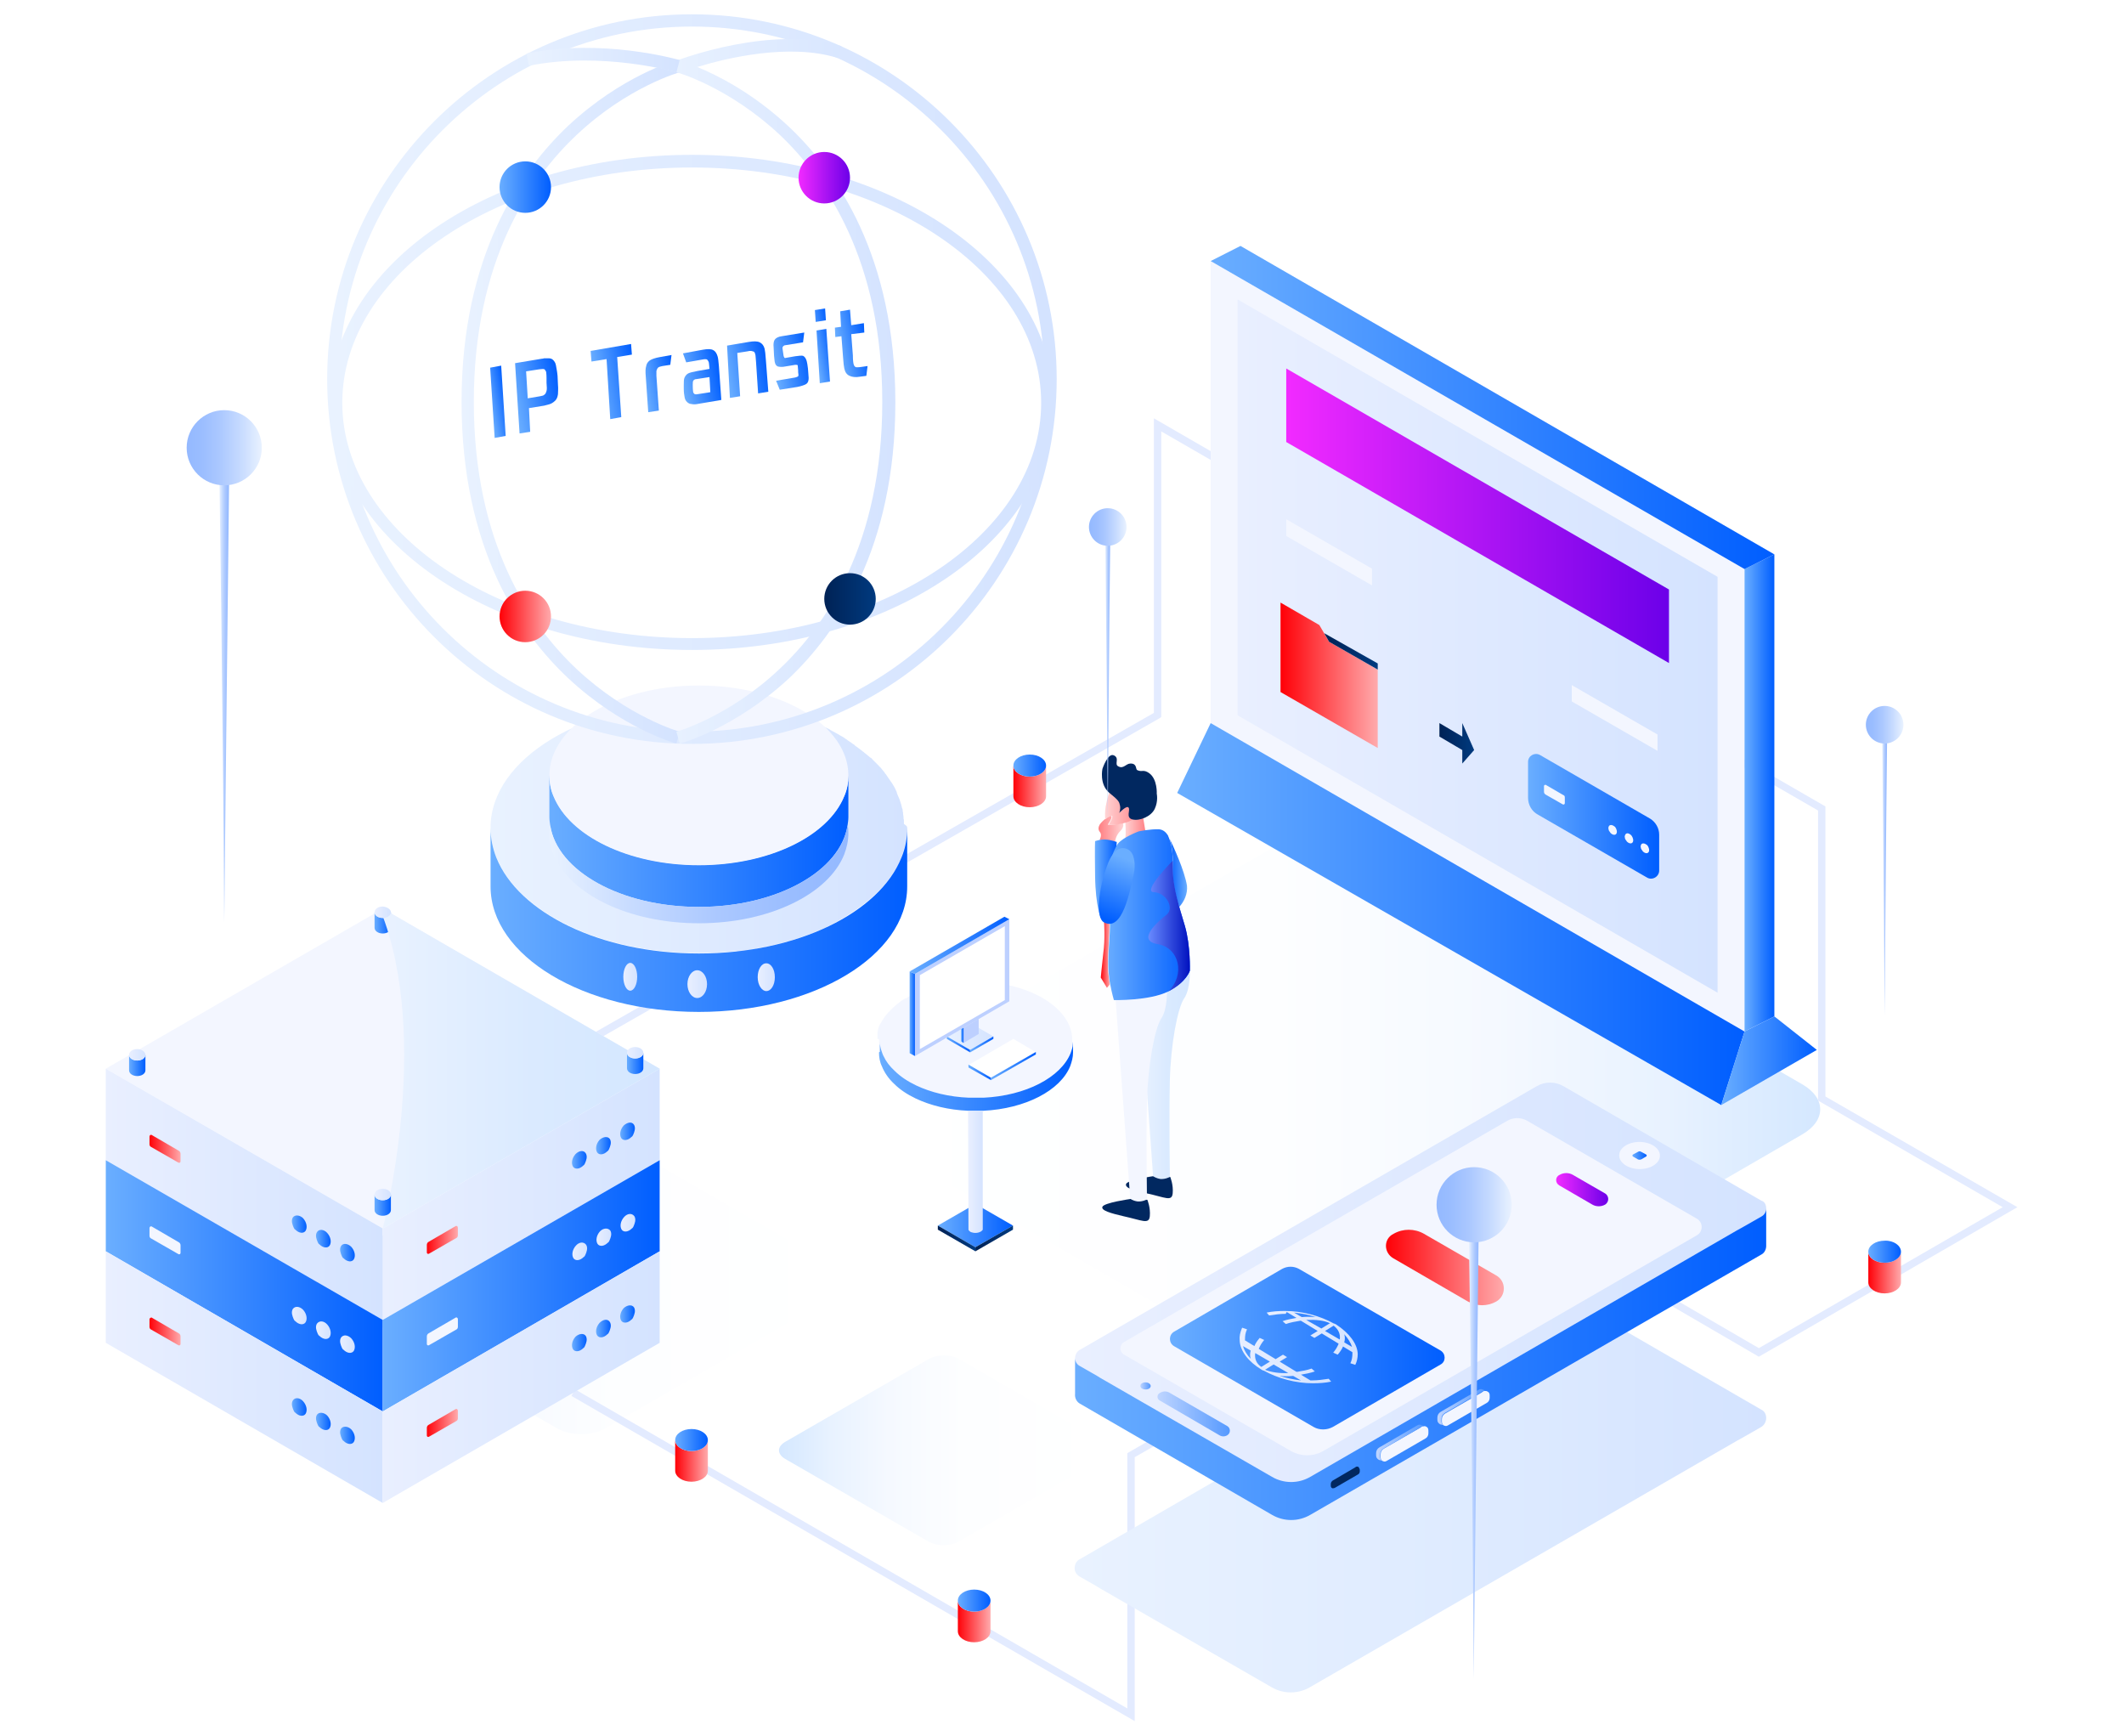 <?xml version="1.0" encoding="utf-8"?>
<!-- Generator: Adobe Illustrator 23.1.1, SVG Export Plug-In . SVG Version: 6.00 Build 0)  -->
<svg version="1.1" id="图层_1" xmlns="http://www.w3.org/2000/svg" xmlns:xlink="http://www.w3.org/1999/xlink" x="0px" y="0px"
	 viewBox="0 0 520 425" style="enable-background:new 0 0 520 425;" xml:space="preserve">
<style type="text/css">
	.st0{filter:url(#Adobe_OpacityMaskFilter);}
	.st1{filter:url(#Adobe_OpacityMaskFilter_1_);}
	.st2{mask:url(#SVGID_1_);fill:url(#SVGID_2_);}
	.st3{fill:url(#SVGID_3_);}
	.st4{filter:url(#Adobe_OpacityMaskFilter_2_);}
	.st5{filter:url(#Adobe_OpacityMaskFilter_3_);}
	.st6{mask:url(#SVGID_4_);fill:url(#SVGID_5_);}
	.st7{fill:url(#SVGID_6_);}
	.st8{filter:url(#Adobe_OpacityMaskFilter_4_);}
	.st9{filter:url(#Adobe_OpacityMaskFilter_5_);}
	.st10{mask:url(#SVGID_7_);fill:url(#SVGID_8_);}
	.st11{fill:url(#SVGID_9_);}
	.st12{fill:#E3EBFF;}
	.st13{fill:url(#SVGID_10_);}
	.st14{fill:url(#SVGID_11_);}
	.st15{fill:url(#SVGID_12_);}
	.st16{fill:#F3F6FF;}
	.st17{fill:url(#SVGID_13_);}
	.st18{fill:url(#SVGID_14_);}
	.st19{fill:url(#SVGID_15_);}
	.st20{filter:url(#Adobe_OpacityMaskFilter_6_);}
	.st21{filter:url(#Adobe_OpacityMaskFilter_7_);}
	.st22{mask:url(#SVGID_16_);fill:url(#SVGID_17_);}
	.st23{fill:url(#SVGID_18_);}
	.st24{fill:url(#SVGID_19_);}
	.st25{fill:url(#SVGID_20_);}
	.st26{fill:url(#SVGID_21_);}
	.st27{fill:url(#SVGID_22_);}
	.st28{fill:url(#SVGID_23_);}
	.st29{fill:url(#SVGID_24_);}
	.st30{fill:url(#SVGID_25_);}
	.st31{fill:url(#SVGID_26_);}
	.st32{fill:url(#SVGID_27_);}
	.st33{fill:url(#SVGID_28_);}
	.st34{fill:url(#SVGID_29_);}
	.st35{fill:url(#SVGID_30_);}
	.st36{fill:url(#SVGID_31_);}
	.st37{fill:url(#SVGID_32_);}
	.st38{fill:url(#SVGID_33_);}
	.st39{fill:url(#SVGID_34_);}
	.st40{fill:url(#SVGID_35_);}
	.st41{fill:url(#SVGID_36_);}
	.st42{fill:url(#SVGID_37_);}
	.st43{fill:url(#SVGID_38_);}
	.st44{fill:url(#SVGID_39_);}
	.st45{fill:url(#SVGID_40_);}
	.st46{filter:url(#Adobe_OpacityMaskFilter_8_);}
	.st47{filter:url(#Adobe_OpacityMaskFilter_9_);}
	.st48{mask:url(#SVGID_41_);fill:url(#SVGID_42_);}
	.st49{fill:url(#SVGID_43_);}
	.st50{fill:url(#SVGID_44_);}
	.st51{fill:url(#SVGID_45_);}
	.st52{fill:url(#SVGID_46_);}
	.st53{fill:url(#SVGID_47_);}
	.st54{fill:url(#SVGID_48_);}
	.st55{fill:url(#SVGID_49_);}
	.st56{fill:url(#SVGID_50_);}
	.st57{fill:url(#SVGID_51_);}
	.st58{fill:url(#SVGID_52_);}
	.st59{fill:url(#SVGID_53_);}
	.st60{fill:url(#SVGID_54_);}
	.st61{fill:url(#SVGID_55_);}
	.st62{fill:url(#SVGID_56_);}
	.st63{fill:url(#SVGID_57_);}
	.st64{fill:url(#SVGID_58_);}
	.st65{fill:url(#SVGID_59_);}
	.st66{fill:url(#SVGID_60_);}
	.st67{fill:url(#SVGID_61_);}
	.st68{fill:url(#SVGID_62_);}
	.st69{fill:url(#SVGID_63_);}
	.st70{fill:url(#SVGID_64_);}
	.st71{fill:url(#SVGID_65_);}
	.st72{fill:url(#SVGID_66_);}
	.st73{fill:url(#SVGID_67_);}
	.st74{fill:url(#SVGID_68_);}
	.st75{fill:url(#SVGID_69_);}
	.st76{fill:url(#SVGID_70_);}
	.st77{fill:url(#SVGID_71_);}
	.st78{fill:url(#SVGID_72_);}
	.st79{fill:url(#SVGID_73_);}
	.st80{fill:url(#SVGID_74_);}
	.st81{fill:url(#SVGID_75_);}
	.st82{fill:url(#SVGID_76_);}
	.st83{fill:url(#SVGID_77_);}
	.st84{fill:url(#SVGID_78_);}
	.st85{fill:url(#SVGID_79_);}
	.st86{fill:url(#SVGID_80_);}
	.st87{fill:url(#SVGID_81_);}
	.st88{fill:url(#SVGID_82_);}
	.st89{fill:url(#SVGID_83_);}
	.st90{fill:url(#SVGID_84_);}
	.st91{fill:#BDD0FF;}
	.st92{fill:url(#SVGID_85_);}
	.st93{fill:url(#SVGID_86_);}
	.st94{fill:#FFFFFF;}
	.st95{fill:url(#SVGID_87_);}
	.st96{fill:url(#SVGID_88_);}
	.st97{fill:url(#SVGID_89_);}
	.st98{fill:url(#SVGID_90_);}
	.st99{fill:#012860;}
	.st100{filter:url(#Adobe_OpacityMaskFilter_10_);}
	.st101{filter:url(#Adobe_OpacityMaskFilter_11_);}
	.st102{mask:url(#SVGID_91_);fill:url(#SVGID_92_);}
	.st103{fill:url(#SVGID_93_);}
	.st104{fill:url(#SVGID_94_);}
	.st105{fill:url(#SVGID_95_);}
	.st106{fill:url(#SVGID_96_);}
	.st107{fill:url(#SVGID_97_);}
	.st108{fill:url(#SVGID_98_);}
	.st109{fill:url(#SVGID_99_);}
	.st110{fill:url(#SVGID_100_);}
	.st111{filter:url(#Adobe_OpacityMaskFilter_12_);}
	.st112{filter:url(#Adobe_OpacityMaskFilter_13_);}
	.st113{mask:url(#SVGID_101_);fill:url(#SVGID_102_);}
	.st114{fill:url(#SVGID_103_);}
	.st115{filter:url(#Adobe_OpacityMaskFilter_14_);}
	.st116{filter:url(#Adobe_OpacityMaskFilter_15_);}
	.st117{mask:url(#SVGID_104_);fill:url(#SVGID_105_);}
	.st118{fill:url(#SVGID_106_);}
	.st119{fill:url(#SVGID_107_);}
	.st120{fill:url(#SVGID_108_);}
	.st121{fill:url(#SVGID_109_);}
	.st122{fill:url(#SVGID_110_);}
	.st123{fill:url(#SVGID_111_);}
	.st124{fill:url(#SVGID_112_);}
	.st125{fill:url(#SVGID_113_);}
	.st126{fill:url(#SVGID_114_);}
	.st127{fill:url(#SVGID_115_);}
	.st128{fill:url(#SVGID_116_);}
	.st129{fill:url(#SVGID_117_);}
	.st130{fill:url(#SVGID_118_);}
	.st131{fill:url(#SVGID_119_);}
	.st132{fill:url(#SVGID_120_);}
	.st133{fill:url(#SVGID_121_);}
	.st134{fill:url(#SVGID_122_);}
	.st135{fill:url(#SVGID_123_);}
	.st136{fill:url(#SVGID_124_);}
	.st137{fill:url(#SVGID_125_);}
	.st138{fill:url(#SVGID_126_);}
	.st139{filter:url(#Adobe_OpacityMaskFilter_16_);}
	.st140{filter:url(#Adobe_OpacityMaskFilter_17_);}
	.st141{mask:url(#SVGID_127_);fill:url(#SVGID_128_);}
	.st142{fill:url(#SVGID_129_);}
	.st143{filter:url(#Adobe_OpacityMaskFilter_18_);}
	.st144{filter:url(#Adobe_OpacityMaskFilter_19_);}
	.st145{mask:url(#SVGID_130_);fill:url(#SVGID_131_);}
	.st146{fill:url(#SVGID_132_);}
	.st147{filter:url(#Adobe_OpacityMaskFilter_20_);}
	.st148{filter:url(#Adobe_OpacityMaskFilter_21_);}
	.st149{mask:url(#SVGID_133_);fill:url(#SVGID_134_);}
	.st150{fill:url(#SVGID_135_);}
	.st151{filter:url(#Adobe_OpacityMaskFilter_22_);}
	.st152{filter:url(#Adobe_OpacityMaskFilter_23_);}
	.st153{mask:url(#SVGID_136_);fill:url(#SVGID_137_);}
	.st154{fill:url(#SVGID_138_);}
	.st155{filter:url(#Adobe_OpacityMaskFilter_24_);}
	.st156{filter:url(#Adobe_OpacityMaskFilter_25_);}
	.st157{mask:url(#SVGID_139_);fill:url(#SVGID_140_);}
	.st158{fill:url(#SVGID_141_);}
	.st159{filter:url(#Adobe_OpacityMaskFilter_26_);}
	.st160{filter:url(#Adobe_OpacityMaskFilter_27_);}
	.st161{mask:url(#SVGID_142_);fill:url(#SVGID_143_);}
	.st162{fill:url(#SVGID_144_);}
	.st163{filter:url(#Adobe_OpacityMaskFilter_28_);}
	.st164{filter:url(#Adobe_OpacityMaskFilter_29_);}
	.st165{mask:url(#SVGID_145_);fill:url(#SVGID_146_);}
	.st166{fill:url(#SVGID_147_);}
	.st167{filter:url(#Adobe_OpacityMaskFilter_30_);}
	.st168{filter:url(#Adobe_OpacityMaskFilter_31_);}
	.st169{mask:url(#SVGID_148_);fill:url(#SVGID_149_);}
	.st170{fill:url(#SVGID_150_);}
	.st171{fill:url(#SVGID_151_);}
	.st172{fill:url(#SVGID_152_);}
	.st173{fill:url(#SVGID_153_);}
	.st174{fill:url(#SVGID_154_);}
	.st175{fill:url(#SVGID_155_);}
	.st176{fill:url(#SVGID_156_);}
	.st177{fill:url(#SVGID_157_);}
	.st178{fill:url(#SVGID_158_);}
	.st179{fill:url(#SVGID_159_);}
</style>
<g>
	<defs>
		<filter id="Adobe_OpacityMaskFilter" filterUnits="userSpaceOnUse" x="206.9" y="202.7" width="238.7" height="137.9">
			<feFlood  style="flood-color:white;flood-opacity:1" result="back"/>
			<feBlend  in="SourceGraphic" in2="back" mode="normal"/>
		</filter>
	</defs>
	<mask maskUnits="userSpaceOnUse" x="206.9" y="202.7" width="238.7" height="137.9" id="SVGID_1_">
		<g class="st0">
			<defs>
				<filter id="Adobe_OpacityMaskFilter_1_" filterUnits="userSpaceOnUse" x="206.9" y="202.7" width="238.7" height="137.9">
					<feFlood  style="flood-color:white;flood-opacity:1" result="back"/>
					<feBlend  in="SourceGraphic" in2="back" mode="normal"/>
				</filter>
			</defs>
			<mask maskUnits="userSpaceOnUse" x="206.9" y="202.7" width="238.7" height="137.9" id="SVGID_1_">
				<g class="st1">
				</g>
			</mask>
			<linearGradient id="SVGID_2_" gradientUnits="userSpaceOnUse" x1="206.932" y1="271.623" x2="445.679" y2="271.623">
				<stop  offset="0" style="stop-color:#666666"/>
				<stop  offset="0.309" style="stop-color:#686868"/>
				<stop  offset="0.468" style="stop-color:#707070"/>
				<stop  offset="0.592" style="stop-color:#7D7D7D"/>
				<stop  offset="0.698" style="stop-color:#909090"/>
				<stop  offset="0.793" style="stop-color:#A9A9A9"/>
				<stop  offset="0.88" style="stop-color:#C7C7C7"/>
				<stop  offset="0.959" style="stop-color:#EAEAEA"/>
				<stop  offset="0.999" style="stop-color:#FFFFFF"/>
			</linearGradient>
			<path class="st2" d="M211.4,277.7L315.6,338c5.9,3.4,15.5,3.4,21.3,0l104.3-60.3c5.9-3.4,5.9-8.9,0-12.3l-104.2-60.2
				c-5.9-3.4-15.5-3.4-21.4,0l-104.4,60.2C205.5,268.8,205.5,274.3,211.4,277.7z"/>
		</g>
	</mask>
	<linearGradient id="SVGID_3_" gradientUnits="userSpaceOnUse" x1="206.932" y1="271.623" x2="445.679" y2="271.623">
		<stop  offset="0" style="stop-color:#FFFFFF"/>
		<stop  offset="0.44" style="stop-color:#FDFEFF"/>
		<stop  offset="0.666" style="stop-color:#F5F9FF"/>
		<stop  offset="0.842" style="stop-color:#E8F2FF"/>
		<stop  offset="0.993" style="stop-color:#D5E8FF"/>
		<stop  offset="0.999" style="stop-color:#D4E7FF"/>
	</linearGradient>
	<path class="st3" d="M211.4,277.7L315.6,338c5.9,3.4,15.5,3.4,21.3,0l104.3-60.3c5.9-3.4,5.9-8.9,0-12.3l-104.2-60.2
		c-5.9-3.4-15.5-3.4-21.4,0l-104.4,60.2C205.5,268.8,205.5,274.3,211.4,277.7z"/>
	<defs>
		<filter id="Adobe_OpacityMaskFilter_2_" filterUnits="userSpaceOnUse" x="77.5" y="276.3" width="129.5" height="74.8">
			<feFlood  style="flood-color:white;flood-opacity:1" result="back"/>
			<feBlend  in="SourceGraphic" in2="back" mode="normal"/>
		</filter>
	</defs>
	<mask maskUnits="userSpaceOnUse" x="77.5" y="276.3" width="129.5" height="74.8" id="SVGID_4_">
		<g class="st4">
			<defs>
				<filter id="Adobe_OpacityMaskFilter_3_" filterUnits="userSpaceOnUse" x="77.5" y="276.3" width="129.5" height="74.8">
					<feFlood  style="flood-color:white;flood-opacity:1" result="back"/>
					<feBlend  in="SourceGraphic" in2="back" mode="normal"/>
				</filter>
			</defs>
			<mask maskUnits="userSpaceOnUse" x="77.5" y="276.3" width="129.5" height="74.8" id="SVGID_4_">
				<g class="st5">
				</g>
			</mask>
			<linearGradient id="SVGID_5_" gradientUnits="userSpaceOnUse" x1="77.46" y1="313.71" x2="206.998" y2="313.71">
				<stop  offset="1.262020e-03" style="stop-color:#FFFFFF"/>
				<stop  offset="4.088998e-02" style="stop-color:#EAEAEA"/>
				<stop  offset="0.12" style="stop-color:#C7C7C7"/>
				<stop  offset="0.207" style="stop-color:#A9A9A9"/>
				<stop  offset="0.302" style="stop-color:#909090"/>
				<stop  offset="0.408" style="stop-color:#7D7D7D"/>
				<stop  offset="0.532" style="stop-color:#707070"/>
				<stop  offset="0.691" style="stop-color:#686868"/>
				<stop  offset="1" style="stop-color:#666666"/>
			</linearGradient>
			<path class="st6" d="M79.9,317l56.6,32.7c3.2,1.8,8.4,1.8,11.6,0l56.6-32.7c3.2-1.8,3.2-4.8,0-6.7l-56.5-32.6
				c-3.2-1.8-8.4-1.8-11.6,0l-56.6,32.6C76.7,312.2,76.7,315.2,79.9,317z"/>
		</g>
	</mask>
	<linearGradient id="SVGID_6_" gradientUnits="userSpaceOnUse" x1="77.46" y1="313.71" x2="206.998" y2="313.71">
		<stop  offset="1.262020e-03" style="stop-color:#D4E7FF"/>
		<stop  offset="7.454806e-03" style="stop-color:#D5E8FF"/>
		<stop  offset="0.158" style="stop-color:#E8F2FF"/>
		<stop  offset="0.334" style="stop-color:#F5F9FF"/>
		<stop  offset="0.56" style="stop-color:#FDFEFF"/>
		<stop  offset="1" style="stop-color:#FFFFFF"/>
	</linearGradient>
	<path class="st7" d="M79.9,317l56.6,32.7c3.2,1.8,8.4,1.8,11.6,0l56.6-32.7c3.2-1.8,3.2-4.8,0-6.7l-56.5-32.6
		c-3.2-1.8-8.4-1.8-11.6,0l-56.6,32.6C76.7,312.2,76.7,315.2,79.9,317z"/>
	<defs>
		<filter id="Adobe_OpacityMaskFilter_4_" filterUnits="userSpaceOnUse" x="190.7" y="331.8" width="80.5" height="46.5">
			<feFlood  style="flood-color:white;flood-opacity:1" result="back"/>
			<feBlend  in="SourceGraphic" in2="back" mode="normal"/>
		</filter>
	</defs>
	<mask maskUnits="userSpaceOnUse" x="190.7" y="331.8" width="80.5" height="46.5" id="SVGID_7_">
		<g class="st8">
			<defs>
				<filter id="Adobe_OpacityMaskFilter_5_" filterUnits="userSpaceOnUse" x="190.7" y="331.8" width="80.5" height="46.5">
					<feFlood  style="flood-color:white;flood-opacity:1" result="back"/>
					<feBlend  in="SourceGraphic" in2="back" mode="normal"/>
				</filter>
			</defs>
			<mask maskUnits="userSpaceOnUse" x="190.7" y="331.8" width="80.5" height="46.5" id="SVGID_7_">
				<g class="st9">
				</g>
			</mask>
			<linearGradient id="SVGID_8_" gradientUnits="userSpaceOnUse" x1="190.681" y1="355.016" x2="271.22" y2="355.016">
				<stop  offset="1.262020e-03" style="stop-color:#FFFFFF"/>
				<stop  offset="4.088998e-02" style="stop-color:#EAEAEA"/>
				<stop  offset="0.12" style="stop-color:#C7C7C7"/>
				<stop  offset="0.207" style="stop-color:#A9A9A9"/>
				<stop  offset="0.302" style="stop-color:#909090"/>
				<stop  offset="0.408" style="stop-color:#7D7D7D"/>
				<stop  offset="0.532" style="stop-color:#707070"/>
				<stop  offset="0.691" style="stop-color:#686868"/>
				<stop  offset="1" style="stop-color:#666666"/>
			</linearGradient>
			<path class="st10" d="M192.2,357.1l35.2,20.3c2,1.1,5.2,1.1,7.2,0l35.2-20.3c2-1.1,2-3,0-4.2l-35.1-20.3c-2-1.1-5.2-1.1-7.2,0
				l-35.2,20.3C190.2,354.1,190.2,355.9,192.2,357.1z"/>
		</g>
	</mask>
	<linearGradient id="SVGID_9_" gradientUnits="userSpaceOnUse" x1="190.681" y1="355.016" x2="271.22" y2="355.016">
		<stop  offset="1.262020e-03" style="stop-color:#D4E7FF"/>
		<stop  offset="7.454806e-03" style="stop-color:#D5E8FF"/>
		<stop  offset="0.158" style="stop-color:#E8F2FF"/>
		<stop  offset="0.334" style="stop-color:#F5F9FF"/>
		<stop  offset="0.56" style="stop-color:#FDFEFF"/>
		<stop  offset="1" style="stop-color:#FFFFFF"/>
	</linearGradient>
	<path class="st11" d="M192.2,357.1l35.2,20.3c2,1.1,5.2,1.1,7.2,0l35.2-20.3c2-1.1,2-3,0-4.2l-35.1-20.3c-2-1.1-5.2-1.1-7.2,0
		l-35.2,20.3C190.2,354.1,190.2,355.9,192.2,357.1z"/>
	<g>
		<polygon class="st12" points="277.8,421.3 139.9,341.7 140.8,340.1 276,418.2 276,355.7 406.9,280.3 411,318.6 430.6,330 
			490.3,295.5 445.1,269.4 445.1,198.4 284.3,105.6 284.3,175.5 283.9,175.8 144.8,255.3 143.9,253.7 282.5,174.5 282.5,102.4 
			446.9,197.4 446.9,268.4 493.9,295.5 430.6,332.1 409.3,319.7 405.4,283.3 277.8,356.7 		"/>
	</g>
	<linearGradient id="SVGID_10_" gradientUnits="userSpaceOnUse" x1="120.135" y1="202.63" x2="222.143" y2="202.63">
		<stop  offset="0" style="stop-color:#E9F2FF"/>
		<stop  offset="1" style="stop-color:#D4E3FF"/>
	</linearGradient>
	<path class="st13" d="M222.1,202.6c0,2.5-0.5,4.9-1.4,7.2c-1.3,3.3-3.5,6.4-6.5,9.2c-3.1,2.9-7,5.5-11.4,7.7
		c-8.7,4.2-19.7,6.6-31.7,6.6c-24.1,0-44.2-10-49.6-23.5c-0.9-2.3-1.4-4.7-1.4-7.2c0-16.9,22.8-30.7,51-30.7c0.5,0,1,0,1.5,0
		c0.4,0,0.8,0,1.2,0c0.3,0,0.7,0,1,0c0.2,0,0.4,0,0.6,0c0.7,0,1.4,0.1,2.1,0.1c0.3,0,0.5,0,0.8,0.1c0.1,0,0.3,0,0.4,0
		c0.3,0,0.6,0.1,0.9,0.1c0.3,0,0.7,0.1,1,0.1c0.3,0,0.6,0.1,0.9,0.1c0.4,0,0.8,0.1,1.2,0.2c0,0,0.1,0,0.1,0c0.4,0.1,0.8,0.1,1.1,0.2
		c0.4,0.1,0.8,0.1,1.2,0.2c0.8,0.1,1.6,0.3,2.4,0.4c0,0,0,0,0,0c0.3,0.1,0.6,0.1,0.9,0.2c0.1,0,0.2,0,0.3,0.1c0.2,0,0.4,0.1,0.6,0.1
		c0.2,0,0.4,0.1,0.6,0.2c0,0,0.1,0,0.1,0c0.3,0.1,0.5,0.1,0.8,0.2c0.6,0.2,1.2,0.3,1.8,0.5c0.3,0.1,0.6,0.2,0.8,0.2
		c0.6,0.2,1.1,0.3,1.6,0.5c0.2,0.1,0.4,0.1,0.5,0.2c0.2,0.1,0.4,0.1,0.6,0.2c0.4,0.1,0.8,0.3,1.1,0.4c0,0,0.1,0,0.1,0
		c0.3,0.1,0.6,0.2,0.9,0.3c0.1,0,0.3,0.1,0.4,0.1c0.4,0.2,0.9,0.3,1.3,0.5c0.9,0.4,1.8,0.8,2.7,1.2c0.2,0.1,0.5,0.2,0.7,0.4
		c0.9,0.5,1.9,1,2.7,1.5c0.3,0.2,0.6,0.3,0.8,0.5c0,0,0.1,0,0.1,0.1c0.2,0.1,0.4,0.2,0.6,0.4c0.1,0.1,0.2,0.1,0.3,0.2
		c0.2,0.1,0.4,0.3,0.6,0.4c0.1,0.1,0.3,0.2,0.4,0.3c0.2,0.1,0.4,0.2,0.5,0.4c0.7,0.5,1.4,1,2,1.5c0.2,0.1,0.3,0.3,0.5,0.4
		c0.4,0.3,0.7,0.6,1.1,0.9c0.1,0.1,0.2,0.2,0.3,0.2c0,0,0,0,0,0c0.1,0.1,0.3,0.2,0.4,0.4c0.1,0.1,0.1,0.1,0.2,0.2
		c0.1,0.1,0.2,0.2,0.4,0.4c0,0,0.1,0.1,0.1,0.1c0.1,0.1,0.2,0.2,0.3,0.3c0,0,0.1,0.1,0.1,0.1c0,0,0,0,0,0c0.1,0.1,0.3,0.3,0.4,0.4
		c0.1,0.1,0.1,0.2,0.2,0.2c0.1,0.1,0.1,0.2,0.2,0.2c0.3,0.4,0.6,0.7,0.9,1.1c0.1,0.1,0.2,0.2,0.2,0.3c0,0,0,0,0,0
		c0.1,0.2,0.3,0.3,0.4,0.5c0.1,0.2,0.3,0.4,0.4,0.6c0.3,0.4,0.6,0.9,0.9,1.3c0.1,0.1,0.1,0.2,0.2,0.3c0.4,0.6,0.7,1.2,1,1.9l0.1,0.3
		c0,0,0,0,0,0.1c0.1,0.2,0.1,0.3,0.2,0.5c0.1,0.3,0.3,0.6,0.4,0.9c0.1,0.2,0.1,0.4,0.2,0.6c0.2,0.5,0.3,1,0.4,1.4
		c0,0.1,0,0.2,0.1,0.3c0.1,0.2,0.1,0.4,0.1,0.6c0,0.2,0.1,0.4,0.1,0.5c0,0,0,0.1,0,0.1c0,0.1,0,0.1,0,0.2c0,0.2,0.1,0.4,0.1,0.6
		c0,0.1,0,0.1,0,0.2c0,0,0,0,0,0c0,0.2,0,0.4,0.1,0.6c0,0.1,0,0.2,0,0.3c0,0,0,0,0,0c0,0.1,0,0.3,0,0.4c0,0.1,0,0.2,0,0.2
		c0,0,0,0.1,0,0.1C222.1,202.2,222.1,202.4,222.1,202.6z"/>
	<linearGradient id="SVGID_11_" gradientUnits="userSpaceOnUse" x1="120.136" y1="225.123" x2="222.145" y2="225.123">
		<stop  offset="0" style="stop-color:#6AAEFF"/>
		<stop  offset="1" style="stop-color:#005EFF"/>
	</linearGradient>
	<path class="st14" d="M222.1,202.6V217c0,16.9-22.8,30.7-51,30.7c-28.2,0-51-13.7-51-30.7v-14.3c0,2.5,0.5,4.9,1.4,7.2
		c5.4,13.5,25.5,23.5,49.6,23.5c24.1,0,44.2-10,49.6-23.5C221.7,207.5,222.1,205.1,222.1,202.6z"/>
	<linearGradient id="SVGID_12_" gradientUnits="userSpaceOnUse" x1="134.552" y1="205.91" x2="207.731" y2="205.91">
		<stop  offset="0" style="stop-color:#6AAEFF"/>
		<stop  offset="1" style="stop-color:#005EFF"/>
	</linearGradient>
	<path class="st15" d="M207.7,189.8V200c0,0.7-0.1,1.3-0.2,2c-1.7,11.2-17.3,20-36.4,20c-19.1,0-34.8-8.8-36.4-20
		c-0.1-0.6-0.2-1.3-0.2-2v-10.3c0,1.8,0.3,3.5,1,5.1c0.3,0.7,0.6,1.3,1,2c4.9,8.7,18.6,14.9,34.6,14.9c16.1,0,29.7-6.2,34.6-14.9
		c0.4-0.6,0.7-1.3,1-2C207.4,193.3,207.7,191.5,207.7,189.8z"/>
	<path class="st16" d="M207.7,189.8c0,1.8-0.3,3.5-1,5.1c-3.9,9.7-18.3,16.9-35.6,16.9s-31.7-7.2-35.6-16.9c-0.7-1.6-1-3.4-1-5.1
		c0-12.1,16.4-22,36.6-22C191.3,167.8,207.7,177.6,207.7,189.8z"/>
	<linearGradient id="SVGID_13_" gradientUnits="userSpaceOnUse" x1="152.603" y1="239.11" x2="156.092" y2="239.11">
		<stop  offset="0" style="stop-color:#E9EFFF"/>
		<stop  offset="1" style="stop-color:#D4E3FF"/>
	</linearGradient>
	<ellipse class="st17" cx="154.3" cy="239.1" rx="1.7" ry="3.4"/>
	<linearGradient id="SVGID_14_" gradientUnits="userSpaceOnUse" x1="168.327" y1="240.919" x2="173.141" y2="240.919">
		<stop  offset="0" style="stop-color:#E9EFFF"/>
		<stop  offset="1" style="stop-color:#D4E3FF"/>
	</linearGradient>
	<path class="st18" d="M173.1,240.9c0,1.9-1.1,3.4-2.4,3.4s-2.4-1.5-2.4-3.4c0-1.9,1.1-3.4,2.4-3.4S173.1,239,173.1,240.9z"/>
	<linearGradient id="SVGID_15_" gradientUnits="userSpaceOnUse" x1="185.563" y1="239.207" x2="189.678" y2="239.207">
		<stop  offset="0" style="stop-color:#E9EFFF"/>
		<stop  offset="1" style="stop-color:#D4E3FF"/>
	</linearGradient>
	<path class="st19" d="M189.7,239.2c0,1.9-0.9,3.4-2.1,3.4c-1.1,0-2.1-1.5-2.1-3.4c0-1.9,0.9-3.4,2.1-3.4
		C188.8,235.8,189.7,237.3,189.7,239.2z"/>
	<defs>
		<filter id="Adobe_OpacityMaskFilter_6_" filterUnits="userSpaceOnUse" x="134.6" y="202" width="73.2" height="24">
			<feFlood  style="flood-color:white;flood-opacity:1" result="back"/>
			<feBlend  in="SourceGraphic" in2="back" mode="normal"/>
		</filter>
	</defs>
	<mask maskUnits="userSpaceOnUse" x="134.6" y="202" width="73.2" height="24" id="SVGID_16_">
		<g class="st20">
			<defs>
				<filter id="Adobe_OpacityMaskFilter_7_" filterUnits="userSpaceOnUse" x="134.6" y="202" width="73.2" height="24">
					<feFlood  style="flood-color:white;flood-opacity:1" result="back"/>
					<feBlend  in="SourceGraphic" in2="back" mode="normal"/>
				</filter>
			</defs>
			<mask maskUnits="userSpaceOnUse" x="134.6" y="202" width="73.2" height="24" id="SVGID_16_">
				<g class="st21">
				</g>
			</mask>
			<linearGradient id="SVGID_17_" gradientUnits="userSpaceOnUse" x1="134.552" y1="214.004" x2="207.731" y2="214.004">
				<stop  offset="0" style="stop-color:#666666"/>
				<stop  offset="5.604892e-02" style="stop-color:#737373"/>
				<stop  offset="0.284" style="stop-color:#A5A5A5"/>
				<stop  offset="0.5" style="stop-color:#CCCCCC"/>
				<stop  offset="0.698" style="stop-color:#E8E8E8"/>
				<stop  offset="0.87" style="stop-color:#F9F9F9"/>
				<stop  offset="0.999" style="stop-color:#FFFFFF"/>
			</linearGradient>
			<path class="st22" d="M207.7,204c0,1.8-0.4,3.5-1,5.1c-3.8,9.7-18.3,16.9-35.6,16.9c-17.3,0-31.7-7.2-35.6-16.9
				c-0.7-1.6-1-3.4-1-5.1c0-0.7,0.1-1.3,0.2-2c1.7,11.2,17.3,20,36.4,20c19.1,0,34.8-8.8,36.4-20C207.7,202.7,207.7,203.3,207.7,204
				z"/>
		</g>
	</mask>
	<linearGradient id="SVGID_18_" gradientUnits="userSpaceOnUse" x1="134.552" y1="214.004" x2="207.731" y2="214.004">
		<stop  offset="0" style="stop-color:#E9F2FF"/>
		<stop  offset="0.277" style="stop-color:#C7DBFF"/>
		<stop  offset="0.562" style="stop-color:#ABC8FF"/>
		<stop  offset="0.812" style="stop-color:#9ABDFF"/>
		<stop  offset="0.999" style="stop-color:#94B9FF"/>
	</linearGradient>
	<path class="st23" d="M207.7,204c0,1.8-0.4,3.5-1,5.1c-3.8,9.7-18.3,16.9-35.6,16.9c-17.3,0-31.7-7.2-35.6-16.9
		c-0.7-1.6-1-3.4-1-5.1c0-0.7,0.1-1.3,0.2-2c1.7,11.2,17.3,20,36.4,20c19.1,0,34.8-8.8,36.4-20C207.7,202.7,207.7,203.3,207.7,204z"
		/>
	<g>
		<linearGradient id="SVGID_19_" gradientUnits="userSpaceOnUse" x1="80.04" y1="92.795" x2="258.732" y2="92.795">
			<stop  offset="0" style="stop-color:#E9F2FF"/>
			<stop  offset="1" style="stop-color:#D4E3FF"/>
		</linearGradient>
		<path class="st24" d="M169.4,182.1c-49.3,0-89.3-40.1-89.3-89.3s40.1-89.3,89.3-89.3c49.3,0,89.3,40.1,89.3,89.3
			S218.7,182.1,169.4,182.1z M169.4,6.5c-47.6,0-86.3,38.7-86.3,86.3c0,47.6,38.7,86.3,86.3,86.3c47.6,0,86.3-38.7,86.3-86.3
			C255.7,45.2,217,6.5,169.4,6.5z"/>
	</g>
	<g>
		<linearGradient id="SVGID_20_" gradientUnits="userSpaceOnUse" x1="112.988" y1="98.415" x2="166.421" y2="98.415">
			<stop  offset="0" style="stop-color:#E9F2FF"/>
			<stop  offset="1" style="stop-color:#D4E3FF"/>
		</linearGradient>
		<path class="st25" d="M165.6,182c-0.5-0.1-13.4-3.8-26.4-15.9c-12-11.2-26.2-32-26.2-67.7s14.3-56.5,26.2-67.7
			c13-12.1,25.8-15.8,26.4-15.9l0.8,2.9c-0.1,0-12.8,3.6-25.2,15.3C129.7,43.8,116,63.9,116,98.4c0,34.5,13.7,54.6,25.2,65.4
			c12.5,11.7,25.1,15.3,25.2,15.3L165.6,182z"/>
	</g>
	<g>
		<linearGradient id="SVGID_21_" gradientUnits="userSpaceOnUse" x1="161.16" y1="95.784" x2="219.056" y2="95.784">
			<stop  offset="0" style="stop-color:#E9F2FF"/>
			<stop  offset="1" style="stop-color:#D4E3FF"/>
		</linearGradient>
		<path class="st26" d="M166.4,182l-0.8-2.9l0.4,1.5l-0.4-1.5c0.1,0,12.8-3.6,25.2-15.3C202.3,153,216,133,216,98.4
			S202.3,43.8,190.9,33c-12.5-11.7-25.1-15.3-25.3-15.3l-4.4-1.2l4.3-1.6c1-0.4,23.6-8.9,40.5-3.6l-0.9,2.9
			c-11.8-3.7-27.2,0-34.4,2.2c4.9,2,13.5,6.3,22.2,14.4c12,11.2,26.3,32,26.3,67.7s-14.3,56.5-26.2,67.7
			C179.8,178.3,167,181.9,166.4,182z"/>
	</g>
	<g>
		<linearGradient id="SVGID_22_" gradientUnits="userSpaceOnUse" x1="80.82" y1="98.551" x2="257.886" y2="98.551">
			<stop  offset="0" style="stop-color:#E9F2FF"/>
			<stop  offset="1" style="stop-color:#D4E3FF"/>
		</linearGradient>
		<path class="st27" d="M169.4,159.1c-48.8,0-88.6-27.2-88.6-60.6c0-33.4,39.7-60.6,88.6-60.6c48.8,0,88.5,27.2,88.5,60.6
			C257.9,132,218.2,159.1,169.4,159.1z M169.4,41c-47.2,0-85.6,25.8-85.6,57.6c0,31.7,38.4,57.6,85.6,57.6
			c47.1,0,85.5-25.8,85.5-57.6C254.9,66.8,216.5,41,169.4,41z"/>
	</g>
	<g>
		<linearGradient id="SVGID_23_" gradientUnits="userSpaceOnUse" x1="128.915" y1="14.765" x2="166.425" y2="14.765">
			<stop  offset="0" style="stop-color:#E9F2FF"/>
			<stop  offset="1" style="stop-color:#D4E3FF"/>
		</linearGradient>
		<path class="st28" d="M165.6,17.7c-0.2-0.1-18.3-5.2-36.1-1.6l-0.6-3c18.5-3.8,36.7,1.4,37.5,1.6L165.6,17.7z"/>
	</g>
	<linearGradient id="SVGID_24_" gradientUnits="userSpaceOnUse" x1="122.28" y1="150.917" x2="134.882" y2="150.917">
		<stop  offset="0" style="stop-color:#FF0007"/>
		<stop  offset="1" style="stop-color:#FFAAAC"/>
	</linearGradient>
	<circle class="st29" cx="128.6" cy="150.9" r="6.3"/>
	<linearGradient id="SVGID_25_" gradientUnits="userSpaceOnUse" x1="201.76" y1="146.633" x2="214.362" y2="146.633">
		<stop  offset="0" style="stop-color:#002255"/>
		<stop  offset="1" style="stop-color:#003A7F"/>
	</linearGradient>
	<circle class="st30" cx="208.1" cy="146.6" r="6.3"/>
	<linearGradient id="SVGID_26_" gradientUnits="userSpaceOnUse" x1="122.28" y1="45.767" x2="134.882" y2="45.767">
		<stop  offset="0" style="stop-color:#6AAEFF"/>
		<stop  offset="1" style="stop-color:#005EFF"/>
	</linearGradient>
	<circle class="st31" cx="128.6" cy="45.8" r="6.3"/>
	<linearGradient id="SVGID_27_" gradientUnits="userSpaceOnUse" x1="195.459" y1="43.468" x2="208.061" y2="43.468">
		<stop  offset="0" style="stop-color:#F22AFF"/>
		<stop  offset="1" style="stop-color:#6C00E9"/>
	</linearGradient>
	<circle class="st32" cx="201.8" cy="43.5" r="6.3"/>
	<polygon class="st16" points="161.5,261.6 93.7,300.7 25.9,261.6 93.1,222.8 93.7,222.4 	"/>
	<linearGradient id="SVGID_28_" gradientUnits="userSpaceOnUse" x1="25.872" y1="292.347" x2="93.692" y2="292.347">
		<stop  offset="0" style="stop-color:#E9EFFF"/>
		<stop  offset="1" style="stop-color:#D4E3FF"/>
	</linearGradient>
	<polygon class="st33" points="25.9,261.6 25.9,284 93.7,323.1 93.7,300.7 	"/>
	<linearGradient id="SVGID_29_" gradientUnits="userSpaceOnUse" x1="93.692" y1="292.353" x2="161.511" y2="292.353">
		<stop  offset="0" style="stop-color:#E9EFFF"/>
		<stop  offset="1" style="stop-color:#D4E3FF"/>
	</linearGradient>
	<polygon class="st34" points="93.7,323.1 161.5,284 161.5,261.6 93.7,300.7 	"/>
	<linearGradient id="SVGID_30_" gradientUnits="userSpaceOnUse" x1="71.433" y1="299.692" x2="75.102" y2="299.692">
		<stop  offset="0" style="stop-color:#6AAEFF"/>
		<stop  offset="1" style="stop-color:#005EFF"/>
	</linearGradient>
	<path class="st35" d="M71.7,298c-0.2,0.3-0.3,0.8-0.2,1.3c0.1,0.4,0.2,0.8,0.4,1.2c0.1,0.2,0.2,0.4,0.4,0.5c0.9,0.9,2,1,2.5,0.3
		c0.5-0.8,0.3-2.1-0.6-3.1C73.4,297.4,72.2,297.3,71.7,298z"/>
	<linearGradient id="SVGID_31_" gradientUnits="userSpaceOnUse" x1="77.324" y1="303.246" x2="80.993" y2="303.246">
		<stop  offset="0" style="stop-color:#6AAEFF"/>
		<stop  offset="1" style="stop-color:#005EFF"/>
	</linearGradient>
	<path class="st36" d="M77.6,301.6c-0.2,0.3-0.3,0.8-0.2,1.3c0.1,0.4,0.2,0.8,0.4,1.2c0.1,0.2,0.2,0.4,0.4,0.5c0.9,0.9,2,1,2.5,0.3
		c0.5-0.8,0.3-2.1-0.6-3.1C79.3,300.9,78.1,300.8,77.6,301.6z"/>
	<linearGradient id="SVGID_32_" gradientUnits="userSpaceOnUse" x1="83.215" y1="306.678" x2="86.884" y2="306.678">
		<stop  offset="0" style="stop-color:#6AAEFF"/>
		<stop  offset="1" style="stop-color:#005EFF"/>
	</linearGradient>
	<path class="st37" d="M83.5,305c-0.2,0.3-0.3,0.8-0.2,1.3c0.1,0.4,0.2,0.8,0.4,1.2c0.1,0.2,0.2,0.4,0.4,0.5c0.9,0.9,2,1,2.5,0.3
		c0.5-0.8,0.3-2.1-0.6-3.1C85.2,304.4,84,304.2,83.5,305z"/>
	<linearGradient id="SVGID_33_" gradientUnits="userSpaceOnUse" x1="36.568" y1="281.273" x2="44.255" y2="281.273">
		<stop  offset="0" style="stop-color:#FF0007"/>
		<stop  offset="1" style="stop-color:#FFAAAC"/>
	</linearGradient>
	<path class="st38" d="M36.6,278.2l0,1.9c0,0.2,0.1,0.5,0.3,0.6l6.8,3.9c0.2,0.1,0.5,0,0.5-0.3v-1.9c0-0.3-0.2-0.6-0.4-0.7l-6.7-3.9
		C36.9,277.7,36.6,277.9,36.6,278.2z"/>
	<linearGradient id="SVGID_34_" gradientUnits="userSpaceOnUse" x1="151.823" y1="276.96" x2="155.492" y2="276.96">
		<stop  offset="0" style="stop-color:#6AAEFF"/>
		<stop  offset="1" style="stop-color:#005EFF"/>
	</linearGradient>
	<path class="st39" d="M155.2,275.3c0.2,0.3,0.3,0.8,0.2,1.3c-0.1,0.4-0.2,0.8-0.4,1.2c-0.1,0.2-0.2,0.4-0.4,0.5
		c-0.9,0.9-2,1-2.5,0.3c-0.5-0.8-0.3-2.1,0.6-3.1C153.6,274.7,154.7,274.5,155.2,275.3z"/>
	<linearGradient id="SVGID_35_" gradientUnits="userSpaceOnUse" x1="145.932" y1="280.514" x2="149.601" y2="280.514">
		<stop  offset="0" style="stop-color:#6AAEFF"/>
		<stop  offset="1" style="stop-color:#005EFF"/>
	</linearGradient>
	<path class="st40" d="M149.3,278.8c0.2,0.3,0.3,0.8,0.2,1.3c-0.1,0.4-0.2,0.8-0.4,1.2c-0.1,0.2-0.2,0.4-0.4,0.5
		c-0.9,0.9-2,1-2.5,0.3c-0.5-0.8-0.3-2.1,0.6-3.1C147.7,278.2,148.8,278.1,149.3,278.8z"/>
	<linearGradient id="SVGID_36_" gradientUnits="userSpaceOnUse" x1="140.042" y1="283.946" x2="143.71" y2="283.946">
		<stop  offset="0" style="stop-color:#6AAEFF"/>
		<stop  offset="1" style="stop-color:#005EFF"/>
	</linearGradient>
	<path class="st41" d="M143.4,282.3c0.2,0.3,0.3,0.8,0.2,1.3c-0.1,0.4-0.2,0.8-0.4,1.2c-0.1,0.2-0.2,0.4-0.4,0.5
		c-0.9,0.9-2,1-2.5,0.3c-0.5-0.8-0.3-2.1,0.6-3.1C141.8,281.6,142.9,281.5,143.4,282.3z"/>
	<linearGradient id="SVGID_37_" gradientUnits="userSpaceOnUse" x1="104.385" y1="303.581" x2="112.073" y2="303.581">
		<stop  offset="0" style="stop-color:#FF0007"/>
		<stop  offset="1" style="stop-color:#FFAAAC"/>
	</linearGradient>
	<path class="st42" d="M112.1,300.5l0,1.9c0,0.2-0.1,0.5-0.3,0.6l-6.8,3.9c-0.2,0.1-0.5,0-0.5-0.3v-1.9c0-0.3,0.2-0.6,0.4-0.7
		l6.7-3.9C111.8,300,112.1,300.2,112.1,300.5z"/>
	<linearGradient id="SVGID_38_" gradientUnits="userSpaceOnUse" x1="31.527" y1="260.775" x2="35.574" y2="260.775">
		<stop  offset="0" style="stop-color:#6AAEFF"/>
		<stop  offset="1" style="stop-color:#005EFF"/>
	</linearGradient>
	<path class="st43" d="M35.6,258.2v3.8c0,0.8-0.9,1.4-2,1.4c-1.1,0-2-0.6-2-1.4v-3.8c0,0.8,0.9,1.4,2,1.4
		C34.7,259.6,35.6,259,35.6,258.2z"/>
	<linearGradient id="SVGID_39_" gradientUnits="userSpaceOnUse" x1="31.527" y1="258.21" x2="35.574" y2="258.21">
		<stop  offset="0" style="stop-color:#E9EFFF"/>
		<stop  offset="1" style="stop-color:#D4E3FF"/>
	</linearGradient>
	<path class="st44" d="M35.6,258.2c0,0.8-0.9,1.4-2,1.4c-1.1,0-2-0.6-2-1.4c0-0.8,0.9-1.4,2-1.4C34.7,256.8,35.6,257.5,35.6,258.2z"
		/>
	<linearGradient id="SVGID_40_" gradientUnits="userSpaceOnUse" x1="91.679" y1="225.912" x2="95.726" y2="225.912">
		<stop  offset="0" style="stop-color:#6AAEFF"/>
		<stop  offset="1" style="stop-color:#005EFF"/>
	</linearGradient>
	<path class="st45" d="M95.7,223.3v3.8c0,0.8-0.9,1.4-2,1.4c-1.1,0-2-0.6-2-1.4v-3.8c0,0.8,0.9,1.4,2,1.4
		C94.8,224.7,95.7,224.1,95.7,223.3z"/>
	<defs>
		<filter id="Adobe_OpacityMaskFilter_8_" filterUnits="userSpaceOnUse" x="93.1" y="222.4" width="68.4" height="78.3">
			<feFlood  style="flood-color:white;flood-opacity:1" result="back"/>
			<feBlend  in="SourceGraphic" in2="back" mode="normal"/>
		</filter>
	</defs>
	<mask maskUnits="userSpaceOnUse" x="93.1" y="222.4" width="68.4" height="78.3" id="SVGID_41_">
		<g class="st46">
			<defs>
				<filter id="Adobe_OpacityMaskFilter_9_" filterUnits="userSpaceOnUse" x="93.1" y="222.4" width="68.4" height="78.3">
					<feFlood  style="flood-color:white;flood-opacity:1" result="back"/>
					<feBlend  in="SourceGraphic" in2="back" mode="normal"/>
				</filter>
			</defs>
			<mask maskUnits="userSpaceOnUse" x="93.1" y="222.4" width="68.4" height="78.3" id="SVGID_41_">
				<g class="st47">
				</g>
			</mask>
			<linearGradient id="SVGID_42_" gradientUnits="userSpaceOnUse" x1="93.122" y1="261.589" x2="161.511" y2="261.589">
				<stop  offset="0" style="stop-color:#666666"/>
				<stop  offset="5.604892e-02" style="stop-color:#737373"/>
				<stop  offset="0.284" style="stop-color:#A5A5A5"/>
				<stop  offset="0.5" style="stop-color:#CCCCCC"/>
				<stop  offset="0.698" style="stop-color:#E8E8E8"/>
				<stop  offset="0.87" style="stop-color:#F9F9F9"/>
				<stop  offset="0.999" style="stop-color:#FFFFFF"/>
			</linearGradient>
			<path class="st48" d="M93.7,300.7c0,0,12.2-46.2-0.6-78l0.6-0.3l67.8,39.2L93.7,300.7z"/>
		</g>
	</mask>
	<linearGradient id="SVGID_43_" gradientUnits="userSpaceOnUse" x1="93.122" y1="261.589" x2="161.511" y2="261.589">
		<stop  offset="0" style="stop-color:#E9F2FF"/>
		<stop  offset="0.547" style="stop-color:#DAEAFF"/>
		<stop  offset="0.999" style="stop-color:#D4E7FF"/>
	</linearGradient>
	<path class="st49" d="M93.7,300.7c0,0,12.2-46.2-0.6-78l0.6-0.3l67.8,39.2L93.7,300.7z"/>
	<linearGradient id="SVGID_44_" gradientUnits="userSpaceOnUse" x1="91.679" y1="223.347" x2="95.726" y2="223.347">
		<stop  offset="0" style="stop-color:#E9EFFF"/>
		<stop  offset="1" style="stop-color:#D4E3FF"/>
	</linearGradient>
	<path class="st50" d="M95.7,223.3c0,0.8-0.9,1.4-2,1.4c-1.1,0-2-0.6-2-1.4s0.9-1.4,2-1.4C94.8,222,95.7,222.6,95.7,223.3z"/>
	<linearGradient id="SVGID_45_" gradientUnits="userSpaceOnUse" x1="153.469" y1="260.27" x2="157.516" y2="260.27">
		<stop  offset="0" style="stop-color:#6AAEFF"/>
		<stop  offset="1" style="stop-color:#005EFF"/>
	</linearGradient>
	<path class="st51" d="M157.5,257.7v3.8c0,0.8-0.9,1.4-2,1.4c-1.1,0-2-0.6-2-1.4v-3.8c0,0.8,0.9,1.4,2,1.4
		C156.6,259.1,157.5,258.5,157.5,257.7z"/>
	<linearGradient id="SVGID_46_" gradientUnits="userSpaceOnUse" x1="153.469" y1="257.706" x2="157.516" y2="257.706">
		<stop  offset="0" style="stop-color:#E9EFFF"/>
		<stop  offset="1" style="stop-color:#D4E3FF"/>
	</linearGradient>
	<path class="st52" d="M157.5,257.7c0,0.8-0.9,1.4-2,1.4c-1.1,0-2-0.6-2-1.4s0.9-1.4,2-1.4C156.6,256.3,157.5,256.9,157.5,257.7z"/>
	<linearGradient id="SVGID_47_" gradientUnits="userSpaceOnUse" x1="91.668" y1="294.958" x2="95.715" y2="294.958">
		<stop  offset="0" style="stop-color:#6AAEFF"/>
		<stop  offset="1" style="stop-color:#005EFF"/>
	</linearGradient>
	<path class="st53" d="M95.7,292.4v3.8c0,0.8-0.9,1.4-2,1.4s-2-0.6-2-1.4v-3.8c0,0.8,0.9,1.4,2,1.4S95.7,293.2,95.7,292.4z"/>
	<linearGradient id="SVGID_48_" gradientUnits="userSpaceOnUse" x1="91.668" y1="292.393" x2="95.715" y2="292.393">
		<stop  offset="0" style="stop-color:#E9EFFF"/>
		<stop  offset="1" style="stop-color:#D4E3FF"/>
	</linearGradient>
	<path class="st54" d="M95.7,292.4c0,0.8-0.9,1.4-2,1.4s-2-0.6-2-1.4s0.9-1.4,2-1.4S95.7,291.6,95.7,292.4z"/>
	<linearGradient id="SVGID_49_" gradientUnits="userSpaceOnUse" x1="25.91" y1="314.732" x2="93.729" y2="314.732">
		<stop  offset="0" style="stop-color:#6AAEFF"/>
		<stop  offset="1" style="stop-color:#005EFF"/>
	</linearGradient>
	<polygon class="st55" points="25.9,284 25.9,306.3 93.7,345.5 93.7,323.1 	"/>
	<linearGradient id="SVGID_50_" gradientUnits="userSpaceOnUse" x1="93.729" y1="314.738" x2="161.549" y2="314.738">
		<stop  offset="0" style="stop-color:#6AAEFF"/>
		<stop  offset="1" style="stop-color:#005EFF"/>
	</linearGradient>
	<polygon class="st56" points="93.7,345.5 161.5,306.3 161.5,284 93.7,323.1 	"/>
	<linearGradient id="SVGID_51_" gradientUnits="userSpaceOnUse" x1="71.471" y1="322.077" x2="75.14" y2="322.077">
		<stop  offset="0" style="stop-color:#E9EFFF"/>
		<stop  offset="1" style="stop-color:#D4E3FF"/>
	</linearGradient>
	<path class="st57" d="M71.7,320.4c-0.2,0.3-0.3,0.8-0.2,1.3c0.1,0.4,0.2,0.8,0.4,1.2c0.1,0.2,0.2,0.4,0.4,0.5c0.9,0.9,2,1,2.5,0.3
		c0.5-0.8,0.3-2.1-0.6-3.1C73.4,319.8,72.3,319.6,71.7,320.4z"/>
	<linearGradient id="SVGID_52_" gradientUnits="userSpaceOnUse" x1="77.362" y1="325.631" x2="81.031" y2="325.631">
		<stop  offset="0" style="stop-color:#E9EFFF"/>
		<stop  offset="1" style="stop-color:#D4E3FF"/>
	</linearGradient>
	<path class="st58" d="M77.6,324c-0.2,0.3-0.3,0.8-0.2,1.3c0.1,0.4,0.2,0.8,0.4,1.2c0.1,0.2,0.2,0.4,0.4,0.5c0.9,0.9,2,1,2.5,0.3
		c0.5-0.8,0.3-2.1-0.6-3.1C79.3,323.3,78.2,323.2,77.6,324z"/>
	<linearGradient id="SVGID_53_" gradientUnits="userSpaceOnUse" x1="83.253" y1="329.063" x2="86.922" y2="329.063">
		<stop  offset="0" style="stop-color:#E9EFFF"/>
		<stop  offset="1" style="stop-color:#D4E3FF"/>
	</linearGradient>
	<path class="st59" d="M83.5,327.4c-0.2,0.3-0.3,0.8-0.2,1.3c0.1,0.4,0.2,0.8,0.4,1.2c0.1,0.2,0.2,0.4,0.4,0.5c0.9,0.9,2,1,2.5,0.3
		c0.5-0.8,0.3-2.1-0.6-3.1C85.2,326.8,84.1,326.6,83.5,327.4z"/>
	<path class="st16" d="M36.6,300.6l0,1.9c0,0.2,0.1,0.5,0.3,0.6l6.8,3.9c0.2,0.1,0.5,0,0.5-0.3v-1.9c0-0.3-0.2-0.6-0.4-0.7l-6.7-3.9
		C36.9,300.1,36.6,300.3,36.6,300.6z"/>
	<linearGradient id="SVGID_54_" gradientUnits="userSpaceOnUse" x1="151.861" y1="299.345" x2="155.53" y2="299.345">
		<stop  offset="0" style="stop-color:#E9EFFF"/>
		<stop  offset="1" style="stop-color:#D4E3FF"/>
	</linearGradient>
	<path class="st60" d="M155.3,297.7c0.2,0.3,0.3,0.8,0.2,1.3c-0.1,0.4-0.2,0.8-0.4,1.2c-0.1,0.2-0.2,0.4-0.4,0.5
		c-0.9,0.9-2,1-2.5,0.3c-0.5-0.8-0.3-2.1,0.6-3.1C153.6,297,154.7,296.9,155.3,297.7z"/>
	<linearGradient id="SVGID_55_" gradientUnits="userSpaceOnUse" x1="145.97" y1="302.899" x2="149.639" y2="302.899">
		<stop  offset="0" style="stop-color:#E9EFFF"/>
		<stop  offset="1" style="stop-color:#D4E3FF"/>
	</linearGradient>
	<path class="st61" d="M149.4,301.2c0.2,0.3,0.3,0.8,0.2,1.3c-0.1,0.4-0.2,0.8-0.4,1.2c-0.1,0.2-0.2,0.4-0.4,0.5
		c-0.9,0.9-2,1-2.5,0.3c-0.5-0.8-0.3-2.1,0.6-3.1C147.7,300.6,148.8,300.5,149.4,301.2z"/>
	<linearGradient id="SVGID_56_" gradientUnits="userSpaceOnUse" x1="140.079" y1="306.331" x2="143.748" y2="306.331">
		<stop  offset="0" style="stop-color:#E9EFFF"/>
		<stop  offset="1" style="stop-color:#D4E3FF"/>
	</linearGradient>
	<path class="st62" d="M143.5,304.7c0.2,0.3,0.3,0.8,0.2,1.3c-0.1,0.4-0.2,0.8-0.4,1.2c-0.1,0.2-0.2,0.4-0.4,0.5
		c-0.9,0.9-2,1-2.5,0.3c-0.5-0.8-0.3-2.1,0.6-3.1C141.8,304,142.9,303.9,143.5,304.7z"/>
	<path class="st16" d="M112.1,322.9l0,1.9c0,0.2-0.1,0.5-0.3,0.6l-6.8,3.9c-0.2,0.1-0.5,0-0.5-0.3v-1.9c0-0.3,0.2-0.6,0.4-0.7
		l6.7-3.9C111.8,322.4,112.1,322.6,112.1,322.9z"/>
	<linearGradient id="SVGID_57_" gradientUnits="userSpaceOnUse" x1="25.873" y1="337.085" x2="93.693" y2="337.085">
		<stop  offset="0" style="stop-color:#E9EFFF"/>
		<stop  offset="1" style="stop-color:#D4E3FF"/>
	</linearGradient>
	<polygon class="st63" points="25.9,306.3 25.9,328.7 93.7,367.9 93.7,345.5 	"/>
	<linearGradient id="SVGID_58_" gradientUnits="userSpaceOnUse" x1="93.693" y1="337.091" x2="161.512" y2="337.091">
		<stop  offset="0" style="stop-color:#E9EFFF"/>
		<stop  offset="1" style="stop-color:#D4E3FF"/>
	</linearGradient>
	<polygon class="st64" points="93.7,367.9 161.5,328.7 161.5,306.3 93.7,345.5 	"/>
	<linearGradient id="SVGID_59_" gradientUnits="userSpaceOnUse" x1="71.434" y1="344.431" x2="75.103" y2="344.431">
		<stop  offset="0" style="stop-color:#6AAEFF"/>
		<stop  offset="1" style="stop-color:#005EFF"/>
	</linearGradient>
	<path class="st65" d="M71.7,342.8c-0.2,0.3-0.3,0.8-0.2,1.3c0.1,0.4,0.2,0.8,0.4,1.2c0.1,0.2,0.2,0.4,0.4,0.5c0.9,0.9,2,1,2.5,0.3
		c0.5-0.8,0.3-2.1-0.6-3.1C73.4,342.1,72.2,342,71.7,342.8z"/>
	<linearGradient id="SVGID_60_" gradientUnits="userSpaceOnUse" x1="77.325" y1="347.985" x2="80.994" y2="347.985">
		<stop  offset="0" style="stop-color:#6AAEFF"/>
		<stop  offset="1" style="stop-color:#005EFF"/>
	</linearGradient>
	<path class="st66" d="M77.6,346.3c-0.2,0.3-0.3,0.8-0.2,1.3c0.1,0.4,0.2,0.8,0.4,1.2c0.1,0.2,0.2,0.4,0.4,0.5c0.9,0.9,2,1,2.5,0.3
		c0.5-0.8,0.3-2.1-0.6-3.1C79.3,345.7,78.1,345.6,77.6,346.3z"/>
	<linearGradient id="SVGID_61_" gradientUnits="userSpaceOnUse" x1="83.216" y1="351.417" x2="86.885" y2="351.417">
		<stop  offset="0" style="stop-color:#6AAEFF"/>
		<stop  offset="1" style="stop-color:#005EFF"/>
	</linearGradient>
	<path class="st67" d="M83.5,349.7c-0.2,0.3-0.3,0.8-0.2,1.3c0.1,0.4,0.2,0.8,0.4,1.2c0.1,0.2,0.2,0.4,0.4,0.5c0.9,0.9,2,1,2.5,0.3
		c0.5-0.8,0.3-2.1-0.6-3.1C85.2,349.1,84,349,83.5,349.7z"/>
	<linearGradient id="SVGID_62_" gradientUnits="userSpaceOnUse" x1="36.569" y1="326.012" x2="44.256" y2="326.012">
		<stop  offset="0" style="stop-color:#FF0007"/>
		<stop  offset="1" style="stop-color:#FFAAAC"/>
	</linearGradient>
	<path class="st68" d="M36.6,322.9l0,1.9c0,0.2,0.1,0.5,0.3,0.6l6.8,3.9c0.2,0.1,0.5,0,0.5-0.3v-1.9c0-0.3-0.2-0.6-0.4-0.7l-6.7-3.9
		C36.9,322.5,36.6,322.7,36.6,322.9z"/>
	<linearGradient id="SVGID_63_" gradientUnits="userSpaceOnUse" x1="151.825" y1="321.698" x2="155.493" y2="321.698">
		<stop  offset="0" style="stop-color:#6AAEFF"/>
		<stop  offset="1" style="stop-color:#005EFF"/>
	</linearGradient>
	<path class="st69" d="M155.2,320c0.2,0.3,0.3,0.8,0.2,1.3c-0.1,0.4-0.2,0.8-0.4,1.2c-0.1,0.2-0.2,0.4-0.4,0.5c-0.9,0.9-2,1-2.5,0.3
		c-0.5-0.8-0.3-2.1,0.6-3.1C153.6,319.4,154.7,319.3,155.2,320z"/>
	<linearGradient id="SVGID_64_" gradientUnits="userSpaceOnUse" x1="145.933" y1="325.252" x2="149.602" y2="325.252">
		<stop  offset="0" style="stop-color:#6AAEFF"/>
		<stop  offset="1" style="stop-color:#005EFF"/>
	</linearGradient>
	<path class="st70" d="M149.3,323.6c0.2,0.3,0.3,0.8,0.2,1.3c-0.1,0.4-0.2,0.8-0.4,1.2c-0.1,0.2-0.2,0.4-0.4,0.5
		c-0.9,0.9-2,1-2.5,0.3c-0.5-0.8-0.3-2.1,0.6-3.1C147.7,322.9,148.8,322.8,149.3,323.6z"/>
	<linearGradient id="SVGID_65_" gradientUnits="userSpaceOnUse" x1="140.042" y1="328.684" x2="143.711" y2="328.684">
		<stop  offset="0" style="stop-color:#6AAEFF"/>
		<stop  offset="1" style="stop-color:#005EFF"/>
	</linearGradient>
	<path class="st71" d="M143.4,327c0.2,0.3,0.3,0.8,0.2,1.3c-0.1,0.4-0.2,0.8-0.4,1.2c-0.1,0.2-0.2,0.4-0.4,0.5c-0.9,0.9-2,1-2.5,0.3
		c-0.5-0.8-0.3-2.1,0.6-3.1C141.8,326.4,142.9,326.3,143.4,327z"/>
	<linearGradient id="SVGID_66_" gradientUnits="userSpaceOnUse" x1="104.386" y1="348.32" x2="112.074" y2="348.32">
		<stop  offset="0" style="stop-color:#FF0007"/>
		<stop  offset="1" style="stop-color:#FFAAAC"/>
	</linearGradient>
	<path class="st72" d="M112.1,345.3l0,1.9c0,0.2-0.1,0.5-0.3,0.6l-6.8,3.9c-0.2,0.1-0.5,0-0.5-0.3v-1.9c0-0.3,0.2-0.6,0.4-0.7
		l6.7-3.9C111.8,344.8,112.1,345,112.1,345.3z"/>
	<polygon class="st16" points="427.1,139.3 427.1,252.5 296.4,177 296.4,63.9 	"/>
	<linearGradient id="SVGID_67_" gradientUnits="userSpaceOnUse" x1="427.116" y1="194.078" x2="434.389" y2="194.078">
		<stop  offset="0" style="stop-color:#6AAEFF"/>
		<stop  offset="1" style="stop-color:#005EFF"/>
	</linearGradient>
	<polygon class="st73" points="427.1,252.5 434.4,248.8 434.4,135.7 427.1,139.3 	"/>
	<linearGradient id="SVGID_68_" gradientUnits="userSpaceOnUse" x1="296.435" y1="99.76" x2="434.389" y2="99.76">
		<stop  offset="0" style="stop-color:#6AAEFF"/>
		<stop  offset="1" style="stop-color:#005EFF"/>
	</linearGradient>
	<polygon class="st74" points="434.4,135.7 303.7,60.2 296.4,63.9 427.1,139.3 	"/>
	<linearGradient id="SVGID_69_" gradientUnits="userSpaceOnUse" x1="303.007" y1="158.168" x2="420.546" y2="158.168">
		<stop  offset="0" style="stop-color:#E9EFFF"/>
		<stop  offset="1" style="stop-color:#D4E3FF"/>
	</linearGradient>
	<polygon class="st75" points="420.5,141.2 420.5,243 303,175.1 303,73.3 	"/>
	<linearGradient id="SVGID_70_" gradientUnits="userSpaceOnUse" x1="288.191" y1="223.759" x2="427.116" y2="223.759">
		<stop  offset="0" style="stop-color:#6AAEFF"/>
		<stop  offset="1" style="stop-color:#005EFF"/>
	</linearGradient>
	<polygon class="st76" points="296.4,177 288.2,194.1 421.4,270.5 427.1,252.5 	"/>
	<linearGradient id="SVGID_71_" gradientUnits="userSpaceOnUse" x1="421.391" y1="259.666" x2="444.821" y2="259.666">
		<stop  offset="0" style="stop-color:#6AAEFF"/>
		<stop  offset="1" style="stop-color:#005EFF"/>
	</linearGradient>
	<polygon class="st77" points="421.4,270.5 444.8,257 434.4,248.8 427.1,252.5 	"/>
	<linearGradient id="SVGID_72_" gradientUnits="userSpaceOnUse" x1="314.911" y1="126.23" x2="408.642" y2="126.23">
		<stop  offset="0" style="stop-color:#F22AFF"/>
		<stop  offset="1" style="stop-color:#6C00E9"/>
	</linearGradient>
	<polygon class="st78" points="314.9,90.2 314.9,108.2 408.6,162.3 408.6,144.3 	"/>
	<polygon class="st16" points="314.9,127.1 314.9,131.2 335.9,143.3 335.9,139.2 	"/>
	<polygon class="st16" points="384.8,167.7 384.8,171.7 405.8,183.8 405.8,179.8 	"/>
	<linearGradient id="SVGID_73_" gradientUnits="userSpaceOnUse" x1="313.54" y1="165.292" x2="337.253" y2="165.292">
		<stop  offset="0" style="stop-color:#FF0007"/>
		<stop  offset="1" style="stop-color:#FFAAAC"/>
	</linearGradient>
	<polygon class="st79" points="313.5,147.5 323,153 325.4,157.1 337.3,163.9 337.3,183.1 313.5,169.4 	"/>
	<linearGradient id="SVGID_74_" gradientUnits="userSpaceOnUse" x1="324.209" y1="159.463" x2="337.264" y2="159.463">
		<stop  offset="0" style="stop-color:#002255"/>
		<stop  offset="1" style="stop-color:#003A7F"/>
	</linearGradient>
	<polygon class="st80" points="324.2,155 337.3,162.4 337.3,163.9 325.4,157.1 	"/>
	<linearGradient id="SVGID_75_" gradientUnits="userSpaceOnUse" x1="374.118" y1="199.81" x2="406.178" y2="199.81">
		<stop  offset="0" style="stop-color:#6AAEFF"/>
		<stop  offset="1" style="stop-color:#005EFF"/>
	</linearGradient>
	<path class="st81" d="M374.1,186.5v8.8c0,1.7,0.9,3.3,2.4,4.1l26.7,15.4c1.3,0.8,3-0.2,3-1.7v-8.8c0-1.6-0.9-3.1-2.2-3.9l-27-15.6
		C375.7,184.1,374.1,185,374.1,186.5z"/>
	<path class="st16" d="M393.9,202.2c-0.1,0.2-0.2,0.5-0.1,0.7c0,0.2,0.1,0.5,0.3,0.7c0.1,0.1,0.1,0.2,0.2,0.3
		c0.5,0.5,1.1,0.6,1.4,0.2c0.3-0.4,0.1-1.2-0.3-1.7C394.8,201.9,394.2,201.8,393.9,202.2z"/>
	<path class="st16" d="M397.9,204.3c-0.1,0.2-0.2,0.5-0.1,0.7c0,0.2,0.1,0.5,0.3,0.7c0.1,0.1,0.1,0.2,0.2,0.3
		c0.5,0.5,1.1,0.6,1.4,0.2c0.3-0.4,0.1-1.2-0.3-1.7C398.8,203.9,398.2,203.8,397.9,204.3z"/>
	<path class="st16" d="M401.8,206.7c-0.1,0.2-0.2,0.5-0.1,0.7c0,0.2,0.1,0.5,0.3,0.7c0.1,0.1,0.1,0.2,0.2,0.3
		c0.5,0.5,1.1,0.6,1.4,0.2c0.3-0.4,0.1-1.2-0.3-1.7C402.7,206.4,402.1,206.3,401.8,206.7z"/>
	<path class="st16" d="M378,192.4v1.4c0,0.3,0.1,0.5,0.4,0.7l4.2,2.4c0.2,0.1,0.5,0,0.5-0.3v-1.4c0-0.3-0.1-0.5-0.4-0.6l-4.3-2.5
		C378.2,192.1,378,192.2,378,192.4z"/>
	<linearGradient id="SVGID_76_" gradientUnits="userSpaceOnUse" x1="352.368" y1="181.955" x2="360.89" y2="181.955">
		<stop  offset="0" style="stop-color:#002255"/>
		<stop  offset="1" style="stop-color:#003A7F"/>
	</linearGradient>
	<polygon class="st82" points="352.4,177 352.4,180.3 358,183.6 358,186.9 360.9,183.6 358,177 358,180.3 	"/>
	<linearGradient id="SVGID_77_" gradientUnits="userSpaceOnUse" x1="229.584" y1="299.982" x2="247.952" y2="299.982">
		<stop  offset="0" style="stop-color:#6AAEFF"/>
		<stop  offset="1" style="stop-color:#005EFF"/>
	</linearGradient>
	<polygon class="st83" points="248,300 238.8,305.3 229.6,300 238.8,294.7 	"/>
	<linearGradient id="SVGID_78_" gradientUnits="userSpaceOnUse" x1="238.769" y1="303.144" x2="247.952" y2="303.144">
		<stop  offset="0" style="stop-color:#002255"/>
		<stop  offset="1" style="stop-color:#003A7F"/>
	</linearGradient>
	<polygon class="st84" points="248,300 248,301 238.8,306.3 238.8,305.3 	"/>
	<linearGradient id="SVGID_79_" gradientUnits="userSpaceOnUse" x1="229.584" y1="303.144" x2="238.769" y2="303.144">
		<stop  offset="0" style="stop-color:#002255"/>
		<stop  offset="1" style="stop-color:#003A7F"/>
	</linearGradient>
	<polygon class="st85" points="229.6,300 229.6,301 238.8,306.3 238.8,305.3 	"/>
	<path class="st16" d="M215.2,254.5c0,0.2,0,0.4,0,0.5c0,0.4,0.1,0.7,0.1,1.1c0.1,0.6,0.3,1.1,0.5,1.7c0.1,0.2,0.2,0.5,0.3,0.7
		c0.6,1.3,1.5,2.5,2.7,3.6c1.4,1.4,3.2,2.6,5.3,3.6c4,1.9,9.2,3.1,14.7,3.1c11.2,0,20.6-4.7,23.1-10.9c0,0,0,0,0,0
		c0.2-0.5,0.4-1.1,0.5-1.7c0.1-0.4,0.1-0.7,0.1-1.1v-1.1c0,0,0,0,0,0c-0.5-7.6-10.9-13.7-23.7-13.7c-0.2,0-0.5,0-0.7,0
		c-0.2,0-0.4,0-0.5,0c-0.1,0-0.3,0-0.5,0c-0.1,0-0.2,0-0.3,0c-0.3,0-0.6,0-1,0.1c-0.1,0-0.2,0-0.4,0c-0.1,0-0.1,0-0.2,0
		c-0.1,0-0.3,0-0.4,0c-0.2,0-0.3,0-0.5,0c-0.1,0-0.3,0-0.4,0c-0.2,0-0.4,0-0.6,0.1c0,0,0,0,0,0c-0.2,0-0.3,0.1-0.5,0.1
		c-0.2,0-0.4,0.1-0.6,0.1c-0.4,0.1-0.7,0.1-1.1,0.2c0,0,0,0,0,0c-0.1,0-0.3,0.1-0.4,0.1c-0.1,0-0.1,0-0.2,0c-0.1,0-0.2,0-0.3,0.1
		c-0.1,0-0.2,0-0.3,0.1c0,0,0,0,0,0c-0.1,0-0.2,0.1-0.4,0.1c-0.3,0.1-0.6,0.1-0.9,0.2c-0.1,0-0.3,0.1-0.4,0.1
		c-0.3,0.1-0.5,0.2-0.8,0.2c-0.1,0-0.2,0.1-0.3,0.1c-0.1,0-0.2,0.1-0.3,0.1c-0.2,0.1-0.4,0.1-0.5,0.2c0,0,0,0-0.1,0
		c-0.1,0-0.3,0.1-0.4,0.2c-0.1,0-0.1,0-0.2,0.1c-0.2,0.1-0.4,0.2-0.6,0.2c-0.4,0.2-0.8,0.4-1.3,0.6c-0.1,0.1-0.2,0.1-0.3,0.2
		c-0.4,0.2-0.9,0.4-1.3,0.7c-0.1,0.1-0.3,0.2-0.4,0.2c0,0,0,0-0.1,0c-0.1,0.1-0.2,0.1-0.3,0.2c-0.1,0-0.1,0.1-0.2,0.1
		c-0.1,0.1-0.2,0.1-0.3,0.2c-0.1,0-0.1,0.1-0.2,0.1c-0.1,0.1-0.2,0.1-0.2,0.2c-0.3,0.2-0.6,0.5-0.9,0.7c-0.1,0.1-0.2,0.1-0.2,0.2
		c-0.2,0.1-0.3,0.3-0.5,0.4c0,0-0.1,0.1-0.1,0.1c0,0,0,0,0,0c-0.1,0.1-0.1,0.1-0.2,0.2c0,0-0.1,0.1-0.1,0.1
		c-0.1,0.1-0.1,0.1-0.2,0.2c0,0,0,0,0,0c-0.1,0.1-0.1,0.1-0.2,0.2c0,0,0,0-0.1,0.1c0,0,0,0,0,0c-0.1,0.1-0.1,0.1-0.2,0.2
		c0,0-0.1,0.1-0.1,0.1c0,0-0.1,0.1-0.1,0.1c-0.1,0.2-0.3,0.3-0.4,0.5c0,0-0.1,0.1-0.1,0.1c0,0,0,0,0,0c-0.1,0.1-0.1,0.2-0.2,0.2
		c-0.1,0.1-0.1,0.2-0.2,0.3c-0.1,0.2-0.3,0.4-0.4,0.6c0,0.1-0.1,0.1-0.1,0.1c-0.2,0.3-0.3,0.6-0.5,0.9l-0.1,0.1c0,0,0,0,0,0
		c0,0.1-0.1,0.1-0.1,0.2c-0.1,0.1-0.1,0.3-0.2,0.4c0,0.1-0.1,0.2-0.1,0.3c-0.1,0.2-0.1,0.4-0.2,0.7c0,0,0,0.1,0,0.1
		c0,0.1,0,0.2-0.1,0.3c0,0.1,0,0.2,0,0.3c0,0,0,0,0,0.1c0,0,0,0.1,0,0.1c0,0.1,0,0.2,0,0.3c0,0,0,0.1,0,0.1c0,0,0,0,0,0
		c0,0.1,0,0.2,0,0.3c0,0,0,0.1,0,0.1c0,0,0,0,0,0c0,0.1,0,0.1,0,0.2c0,0,0,0.1,0,0.1c0,0,0,0,0,0.1
		C215.2,254.3,215.2,254.4,215.2,254.5z"/>
	<linearGradient id="SVGID_80_" gradientUnits="userSpaceOnUse" x1="231.801" y1="253.702" x2="243.248" y2="253.702">
		<stop  offset="0" style="stop-color:#E9F2FF"/>
		<stop  offset="1" style="stop-color:#D4E3FF"/>
	</linearGradient>
	<polygon class="st86" points="231.8,253.7 237.5,257 243.2,253.7 237.5,250.4 	"/>
	<linearGradient id="SVGID_81_" gradientUnits="userSpaceOnUse" x1="215.217" y1="263.509" x2="262.671" y2="263.509">
		<stop  offset="0" style="stop-color:#6AAEFF"/>
		<stop  offset="1" style="stop-color:#005EFF"/>
	</linearGradient>
	<path class="st87" d="M215.2,257.7c0,1.1,0.2,2.3,0.7,3.3c0.6,1.5,1.6,3,3,4.3c1.4,1.4,3.2,2.6,5.3,3.6c3.6,1.7,8,2.8,12.9,3
		c0.6,0,1.2,0,1.8,0c0.6,0,1.2,0,1.8,0c10.4-0.5,18.9-5,21.3-10.9c0.4-1.1,0.7-2.2,0.7-3.3c0-0.2,0-0.4,0-0.6V255
		c0,0.4-0.1,0.7-0.1,1.1c-0.1,0.6-0.3,1.1-0.5,1.7c0,0,0,0,0,0c-2.4,5.9-10.9,10.4-21.3,10.9c-0.6,0-1.2,0-1.8,0c-0.6,0-1.2,0-1.8,0
		c-4.9-0.2-9.3-1.3-12.9-3c-2.1-1-3.9-2.2-5.3-3.6c-1.2-1.1-2.1-2.3-2.7-3.6c-0.1-0.2-0.2-0.4-0.3-0.7c-0.2-0.6-0.4-1.1-0.5-1.7
		c-0.1-0.4-0.1-0.7-0.1-1.1v2.2c0,0,0,0.1,0,0.1c0,0,0,0.1,0,0.1c0,0,0,0,0,0.1C215.2,257.5,215.2,257.6,215.2,257.7z"/>
	<linearGradient id="SVGID_82_" gradientUnits="userSpaceOnUse" x1="231.801" y1="255.673" x2="237.524" y2="255.673">
		<stop  offset="0" style="stop-color:#6AAEFF"/>
		<stop  offset="1" style="stop-color:#005EFF"/>
	</linearGradient>
	<polygon class="st88" points="231.8,253.7 231.8,254.3 237.5,257.6 237.5,257 	"/>
	<linearGradient id="SVGID_83_" gradientUnits="userSpaceOnUse" x1="237.524" y1="255.672" x2="243.248" y2="255.672">
		<stop  offset="0" style="stop-color:#6AAEFF"/>
		<stop  offset="1" style="stop-color:#005EFF"/>
	</linearGradient>
	<polygon class="st89" points="243.2,253.7 243.2,254.3 237.5,257.6 237.5,257 	"/>
	<linearGradient id="SVGID_84_" gradientUnits="userSpaceOnUse" x1="237.106" y1="286.878" x2="240.762" y2="286.878">
		<stop  offset="0" style="stop-color:#E9EFFF"/>
		<stop  offset="1" style="stop-color:#D4E3FF"/>
	</linearGradient>
	<path class="st90" d="M237.1,300.7C237.1,300.7,237.1,300.7,237.1,300.7c0,0.1,0,0.1,0,0.1c0,0,0,0.1,0,0.1c0,0,0,0,0,0.1
		c0,0.1,0.1,0.2,0.2,0.3c0.1,0.1,0.2,0.2,0.4,0.3c0.3,0.1,0.7,0.2,1.1,0.2c0.9,0,1.6-0.4,1.8-0.8c0,0,0,0,0,0c0,0,0-0.1,0-0.1
		c0,0,0-0.1,0-0.1v-0.1c0,0,0,0,0,0V272c-0.6,0-1.2,0-1.8,0c-0.6,0-1.2,0-1.8,0L237.1,300.7C237.1,300.7,237.1,300.7,237.1,300.7
		C237.1,300.7,237.1,300.7,237.1,300.7C237.1,300.7,237.1,300.7,237.1,300.7z"/>
	<polygon class="st91" points="224,238.4 224,258.5 247.1,245.1 247.1,225 	"/>
	<linearGradient id="SVGID_85_" gradientUnits="userSpaceOnUse" x1="222.705" y1="248.114" x2="223.994" y2="248.114">
		<stop  offset="0" style="stop-color:#6AAEFF"/>
		<stop  offset="1" style="stop-color:#005EFF"/>
	</linearGradient>
	<polygon class="st92" points="224,258.5 222.7,257.8 222.7,237.8 224,238.4 	"/>
	<linearGradient id="SVGID_86_" gradientUnits="userSpaceOnUse" x1="222.705" y1="231.408" x2="247.141" y2="231.408">
		<stop  offset="0" style="stop-color:#6AAEFF"/>
		<stop  offset="1" style="stop-color:#005EFF"/>
	</linearGradient>
	<polygon class="st93" points="222.7,237.8 245.9,224.4 247.1,225 224,238.4 	"/>
	<polygon class="st94" points="225.2,238.7 225.2,256.8 246,244.8 246,226.7 	"/>
	<polygon class="st91" points="239.6,249.4 239.6,253.1 235.9,255.3 235.9,251.6 	"/>
	<linearGradient id="SVGID_87_" gradientUnits="userSpaceOnUse" x1="235.317" y1="253.457" x2="235.871" y2="253.457">
		<stop  offset="0" style="stop-color:#6AAEFF"/>
		<stop  offset="1" style="stop-color:#005EFF"/>
	</linearGradient>
	<polygon class="st95" points="235.9,255.3 235.3,254.9 235.3,251.9 235.9,251.6 	"/>
	<polygon class="st94" points="253.5,257.5 248.1,254.3 237.1,260.7 242.6,263.8 	"/>
	<linearGradient id="SVGID_88_" gradientUnits="userSpaceOnUse" x1="242.608" y1="260.954" x2="253.557" y2="260.954">
		<stop  offset="0" style="stop-color:#6AAEFF"/>
		<stop  offset="1" style="stop-color:#005EFF"/>
	</linearGradient>
	<polygon class="st96" points="253.6,257.5 253.6,258.1 242.6,264.4 242.6,263.8 	"/>
	<linearGradient id="SVGID_89_" gradientUnits="userSpaceOnUse" x1="237.134" y1="262.534" x2="242.608" y2="262.534">
		<stop  offset="0" style="stop-color:#6AAEFF"/>
		<stop  offset="1" style="stop-color:#005EFF"/>
	</linearGradient>
	<polygon class="st97" points="242.6,264.4 237.1,261.3 237.1,260.6 242.6,263.8 	"/>
	<linearGradient id="SVGID_90_" gradientUnits="userSpaceOnUse" x1="269.462" y1="232.66" x2="271.742" y2="232.66">
		<stop  offset="0" style="stop-color:#FF0007"/>
		<stop  offset="1" style="stop-color:#FFAAAC"/>
	</linearGradient>
	<path class="st98" d="M271.7,241l-0.7,0.8l-1.5-2.5c0,0,0.2-2.3,0.6-5.9c0.5-3.6,0.2-7.6,0.2-7.6l1.2-2.1c0.1,1.3,0.2,2.7,0.1,4.5
		c-0.2,4.4-0.5,6.3-0.3,9.8C271.4,239,271.6,240,271.7,241z"/>
	<path class="st99" d="M286.5,288.1c0,0,0.8,1.9,0.6,4c-0.2,2.1-1.8,1-6.4,0c-3-0.6-5.4-1.3-5-2.3c0.4-1,6.7-1.9,6.7-1.9l2-0.2
		L286.5,288.1z"/>
	<path class="st99" d="M280.9,293.7c0,0,0.8,1.9,0.6,4c-0.2,2.1-1.9,1-6.5,0c-3-0.7-5.5-1.4-5.1-2.3c0.4-1,6.8-1.9,6.8-1.9l2-0.2
		L280.9,293.7z"/>
	<defs>
		<filter id="Adobe_OpacityMaskFilter_10_" filterUnits="userSpaceOnUse" x="278.9" y="235.4" width="12.4" height="53.2">
			<feFlood  style="flood-color:white;flood-opacity:1" result="back"/>
			<feBlend  in="SourceGraphic" in2="back" mode="normal"/>
		</filter>
	</defs>
	<mask maskUnits="userSpaceOnUse" x="278.9" y="235.4" width="12.4" height="53.2" id="SVGID_91_">
		<g class="st100">
			<defs>
				<filter id="Adobe_OpacityMaskFilter_11_" filterUnits="userSpaceOnUse" x="278.9" y="235.4" width="12.4" height="53.2">
					<feFlood  style="flood-color:white;flood-opacity:1" result="back"/>
					<feBlend  in="SourceGraphic" in2="back" mode="normal"/>
				</filter>
			</defs>
			<mask maskUnits="userSpaceOnUse" x="278.9" y="235.4" width="12.4" height="53.2" id="SVGID_91_">
				<g class="st101">
				</g>
			</mask>
			<linearGradient id="SVGID_92_" gradientUnits="userSpaceOnUse" x1="278.899" y1="261.975" x2="291.302" y2="261.975">
				<stop  offset="0" style="stop-color:#666666"/>
				<stop  offset="5.604892e-02" style="stop-color:#737373"/>
				<stop  offset="0.284" style="stop-color:#A5A5A5"/>
				<stop  offset="0.5" style="stop-color:#CCCCCC"/>
				<stop  offset="0.698" style="stop-color:#E8E8E8"/>
				<stop  offset="0.87" style="stop-color:#F9F9F9"/>
				<stop  offset="0.999" style="stop-color:#FFFFFF"/>
			</linearGradient>
			<path class="st102" d="M291.3,237.3c0,0,0.2,4.8-1.4,7.1c-1.6,2.3-3.3,11.3-3.5,20.2c-0.2,8.9,0,23.5,0,23.5s-1.1,0.6-2.3,0.5
				c-1.2-0.2-1.8-0.7-1.8-0.7l-3.5-48.4l1.4-4.1L291.3,237.3z"/>
		</g>
	</mask>
	<linearGradient id="SVGID_93_" gradientUnits="userSpaceOnUse" x1="278.899" y1="261.975" x2="291.302" y2="261.975">
		<stop  offset="0" style="stop-color:#E9F2FF"/>
		<stop  offset="0.547" style="stop-color:#DAEAFF"/>
		<stop  offset="0.999" style="stop-color:#D4E7FF"/>
	</linearGradient>
	<path class="st103" d="M291.3,237.3c0,0,0.2,4.8-1.4,7.1c-1.6,2.3-3.3,11.3-3.5,20.2c-0.2,8.9,0,23.5,0,23.5s-1.1,0.6-2.3,0.5
		c-1.2-0.2-1.8-0.7-1.8-0.7l-3.5-48.4l1.4-4.1L291.3,237.3z"/>
	<path class="st16" d="M285.7,242.1c0,0,0.2,4.9-1.4,7.2c-1.6,2.4-3.3,11.5-3.5,20.5c-0.2,9,0,23.8,0,23.8s-1.1,0.6-2.3,0.5
		c-1.3-0.2-1.8-0.7-1.8-0.7l-3.6-49.1l1.5-4.2L285.7,242.1z"/>
	<linearGradient id="SVGID_94_" gradientUnits="userSpaceOnUse" x1="269.054" y1="203.232" x2="275.056" y2="203.232">
		<stop  offset="0" style="stop-color:#FF7F83"/>
		<stop  offset="1" style="stop-color:#FFD4D5"/>
	</linearGradient>
	<path class="st104" d="M274.2,203.5c-1,1-1.2,2.4-1.2,2.4s-0.6,0.9-1,0.8c-0.3-0.1-2.8-1.1-2.8-1.1s0.7-1.2,0.1-1.9
		c-0.6-0.7-0.3-1.4-0.1-1.8c0.1-0.2,0.6-0.8,1.2-1.3c0.7-0.6,1.5-1.1,1.7-0.8c0.3,0.6-1.1,2.1-0.8,2.1h0c0,0,0,0,0,0
		c0.8,0,2.2-0.1,3.6-0.4C275,201.5,275.3,202.5,274.2,203.5z"/>
	<linearGradient id="SVGID_95_" gradientUnits="userSpaceOnUse" x1="268.103" y1="215.209" x2="273.425" y2="215.209">
		<stop  offset="0" style="stop-color:#6AAEFF"/>
		<stop  offset="1" style="stop-color:#005EFF"/>
	</linearGradient>
	<path class="st105" d="M269.6,224.9c0,0-1.4-2.8-1.5-10.5c-0.1-7.7,0-8.5,0-8.5s1.3-0.5,2.6-0.4c1.4,0.1,2.7,0.6,2.7,0.6l-0.3,5.4
		L269.6,224.9z"/>
	<linearGradient id="SVGID_96_" gradientUnits="userSpaceOnUse" x1="275.471" y1="203.267" x2="280.591" y2="203.267">
		<stop  offset="0" style="stop-color:#FFD4D5"/>
		<stop  offset="1" style="stop-color:#FF7F83"/>
	</linearGradient>
	<path class="st106" d="M275.5,201.4c0,0,0.2,2.3,0,3.7c-0.2,1.4,2.1,2.6,2.2,2.5c0.1-0.1,2.9-3,2.9-3l-0.7-4.3c0,0-0.1-0.7-0.3-0.8
		c-0.2-0.1-3.1-0.6-3.1-0.6L275.5,201.4z"/>
	<linearGradient id="SVGID_97_" gradientUnits="userSpaceOnUse" x1="270.446" y1="196.847" x2="279.622" y2="196.847">
		<stop  offset="0" style="stop-color:#FFD4D5"/>
		<stop  offset="1" style="stop-color:#FF7F83"/>
	</linearGradient>
	<path class="st107" d="M279.2,198.8c-0.9,1.5-2.5,2.3-4.1,2.7c-1.4,0.4-2.8,0.4-3.6,0.4c0,0,0,0,0,0h0c-0.3,0,1-1.5,0.8-2.1
		c-0.1-0.3-1,0.2-1.7,0.8c-0.1-0.8-0.1-2,0.1-3.2c0.4-2.3,0.9-3.4,0.9-3.4l3.6-2.2C275.1,191.8,281.3,195.1,279.2,198.8z"/>
	<linearGradient id="SVGID_98_" gradientUnits="userSpaceOnUse" x1="270.749" y1="223.937" x2="291.317" y2="223.937">
		<stop  offset="0" style="stop-color:#6AAEFF"/>
		<stop  offset="1" style="stop-color:#005EFF"/>
	</linearGradient>
	<path class="st108" d="M291.3,237.6c0,0-0.8,2.8-5.3,5.1c-4.6,2.3-13.3,2.1-13.3,2.1s-0.5-1.7-0.9-3.9c-0.2-0.9-0.3-2-0.4-3
		c-0.2-3.5,0.1-5.4,0.3-9.8c0.1-1.8,0-3.2-0.1-4.5c-0.2-1.9-0.5-3.6-0.8-5.8c-0.4-3.8,1.7-9.7,2.9-11.3c1.3-1.6,5.1-3,5.1-3
		s2.8-0.6,5-0.5c0.9,0.1,1.6,0.6,2.2,1.6c0,0,0,0,0,0.1c0.1,0.1,0.1,0.3,0.2,0.4c0,0,0,0,0,0.1c0.6,1.3,0.9,3.2,0.9,5.5
		c0,0.3,0,0.7,0,1c-0.1,3.6,0.7,7,1.6,10.3c0.5,1.6,0.9,3.1,1.4,4.7C291.5,231.6,291.3,237.6,291.3,237.6z"/>
	<linearGradient id="SVGID_99_" gradientUnits="userSpaceOnUse" x1="275.854" y1="210.324" x2="270.032" y2="224.763">
		<stop  offset="1.241990e-03" style="stop-color:#6AAEFF"/>
		<stop  offset="1" style="stop-color:#005EFF"/>
	</linearGradient>
	<path class="st109" d="M277.3,209.2c-0.7-1.6-2.7-2.1-4-1c-0.8,0.7-1.6,1.8-2.3,3.8c-2,5.6-2.9,12.6-0.7,13.8
		c4.5,2.3,6.3-7.5,7.3-12C278,211.7,277.7,210.2,277.3,209.2z"/>
	<linearGradient id="SVGID_100_" gradientUnits="userSpaceOnUse" x1="286.278" y1="213.642" x2="290.591" y2="213.642">
		<stop  offset="0" style="stop-color:#005EFF"/>
		<stop  offset="1" style="stop-color:#6AAEFF"/>
	</linearGradient>
	<path class="st110" d="M288.7,222c-1-3.3-1.8-6.7-1.6-10.3c0.1-2.8-0.2-5-0.8-6.5c0.9,1.8,3.7,7.9,4.3,11.6
		C290.8,218.8,289.9,220.7,288.7,222z"/>
	<defs>
		<filter id="Adobe_OpacityMaskFilter_12_" filterUnits="userSpaceOnUse" x="281" y="210.7" width="10.3" height="32">
			<feFlood  style="flood-color:white;flood-opacity:1" result="back"/>
			<feBlend  in="SourceGraphic" in2="back" mode="normal"/>
		</filter>
	</defs>
	<mask maskUnits="userSpaceOnUse" x="281" y="210.7" width="10.3" height="32" id="SVGID_101_">
		<g class="st111">
			<defs>
				<filter id="Adobe_OpacityMaskFilter_13_" filterUnits="userSpaceOnUse" x="281" y="210.7" width="10.3" height="32">
					<feFlood  style="flood-color:white;flood-opacity:1" result="back"/>
					<feBlend  in="SourceGraphic" in2="back" mode="normal"/>
				</filter>
			</defs>
			<mask maskUnits="userSpaceOnUse" x="281" y="210.7" width="10.3" height="32" id="SVGID_101_">
				<g class="st112">
				</g>
			</mask>
			<linearGradient id="SVGID_102_" gradientUnits="userSpaceOnUse" x1="281.041" y1="226.735" x2="291.317" y2="226.735">
				<stop  offset="2.604170e-03" style="stop-color:#000000"/>
				<stop  offset="1" style="stop-color:#FFFFFF"/>
			</linearGradient>
			<path class="st113" d="M291.3,237.6c0,0-0.8,2.8-5.3,5.1c4.2-4,2.8-10.7-2.6-11.6c-5.4-0.9,0.3-5.7,2.2-7.2
				c2-1.6-0.1-5.4-3.1-5.5c-3-0.1,4.6-7.7,4.6-7.7c0,0.3,0,0.7,0,1c-0.1,3.6,0.7,7,1.6,10.3c0.5,1.6,0.9,3.1,1.4,4.7
				C291.5,231.6,291.3,237.6,291.3,237.6z"/>
		</g>
	</mask>
	<linearGradient id="SVGID_103_" gradientUnits="userSpaceOnUse" x1="281.041" y1="226.735" x2="291.317" y2="226.735">
		<stop  offset="2.604170e-03" style="stop-color:#6A8CFF"/>
		<stop  offset="1" style="stop-color:#0011BF"/>
	</linearGradient>
	<path class="st114" d="M291.3,237.6c0,0-0.8,2.8-5.3,5.1c4.2-4,2.8-10.7-2.6-11.6c-5.4-0.9,0.3-5.7,2.2-7.2c2-1.6-0.1-5.4-3.1-5.5
		c-3-0.1,4.6-7.7,4.6-7.7c0,0.3,0,0.7,0,1c-0.1,3.6,0.7,7,1.6,10.3c0.5,1.6,0.9,3.1,1.4,4.7C291.5,231.6,291.3,237.6,291.3,237.6z"
		/>
	<path class="st99" d="M269.9,188.2c0,0-0.8,3.7,1.6,5.8c2.5,2,2.5,2.3,2.7,3.2c0.2,0.9-0.2,1.8-0.2,1.8s1.9-2,2.3-1.3
		c0.5,0.6-0.8,2.5,1,2.9c1.7,0.4,4.5-0.7,5.4-2.6c0.9-1.9,0.5-3.7,0.5-3.7s0.2-3.5-1.8-5c-1.5-1.1-1.8-0.2-3-0.8
		c-0.4-0.2,0-1.6-1.6-1.6c-1.2,0-1.7,1.4-3,0.7c-1.1-0.5,0.4-2-1.1-2.7C271.2,184.2,269.9,188.2,269.9,188.2z"/>
	<defs>
		<filter id="Adobe_OpacityMaskFilter_14_" filterUnits="userSpaceOnUse" x="263.1" y="316.1" width="169.3" height="98.1">
			<feFlood  style="flood-color:white;flood-opacity:1" result="back"/>
			<feBlend  in="SourceGraphic" in2="back" mode="normal"/>
		</filter>
	</defs>
	<mask maskUnits="userSpaceOnUse" x="263.1" y="316.1" width="169.3" height="98.1" id="SVGID_104_">
		<g class="st115">
			<defs>
				<filter id="Adobe_OpacityMaskFilter_15_" filterUnits="userSpaceOnUse" x="263.1" y="316.1" width="169.3" height="98.1">
					<feFlood  style="flood-color:white;flood-opacity:1" result="back"/>
					<feBlend  in="SourceGraphic" in2="back" mode="normal"/>
				</filter>
			</defs>
			<mask maskUnits="userSpaceOnUse" x="263.1" y="316.1" width="169.3" height="98.1" id="SVGID_104_">
				<g class="st116">
				</g>
			</mask>
			<linearGradient id="SVGID_105_" gradientUnits="userSpaceOnUse" x1="263.104" y1="365.153" x2="432.362" y2="365.153">
				<stop  offset="0" style="stop-color:#666666"/>
				<stop  offset="0.13" style="stop-color:#727272"/>
				<stop  offset="0.363" style="stop-color:#909090"/>
				<stop  offset="0.672" style="stop-color:#C3C3C3"/>
				<stop  offset="1" style="stop-color:#FFFFFF"/>
			</linearGradient>
			<path class="st117" d="M432.4,347.1L432.4,347.1c0,0.8-0.4,1.7-1.2,2.2l-4.2,2.4l-1.8,1L320.7,413c-2.9,1.7-6.5,1.7-9.4,0
				l-42-24.2l-0.8-0.5l-4.2-2.4c-0.8-0.5-1.2-1.2-1.2-2v-0.1c0-0.8,0.4-1.7,1.2-2.1L376.1,317c2-1.2,4.6-1.2,6.6,0l48.4,28
				C432,345.4,432.4,346.2,432.4,347.1z"/>
		</g>
	</mask>
	<linearGradient id="SVGID_106_" gradientUnits="userSpaceOnUse" x1="263.104" y1="365.153" x2="432.362" y2="365.153">
		<stop  offset="0" style="stop-color:#E9F2FF"/>
		<stop  offset="0.623" style="stop-color:#DDEAFF"/>
		<stop  offset="1" style="stop-color:#D4E3FF"/>
	</linearGradient>
	<path class="st118" d="M432.4,347.1L432.4,347.1c0,0.8-0.4,1.7-1.2,2.2l-4.2,2.4l-1.8,1L320.7,413c-2.9,1.7-6.5,1.7-9.4,0l-42-24.2
		l-0.8-0.5l-4.2-2.4c-0.8-0.5-1.2-1.2-1.2-2v-0.1c0-0.8,0.4-1.7,1.2-2.1L376.1,317c2-1.2,4.6-1.2,6.6,0l48.4,28
		C432,345.4,432.4,346.2,432.4,347.1z"/>
	<linearGradient id="SVGID_107_" gradientUnits="userSpaceOnUse" x1="263.104" y1="313.833" x2="432.362" y2="313.833">
		<stop  offset="0" style="stop-color:#E9EFFF"/>
		<stop  offset="1" style="stop-color:#D4E3FF"/>
	</linearGradient>
	<path class="st119" d="M432.4,295.8L432.4,295.8c0,0.8-0.4,1.7-1.2,2.2l-4.2,2.4l-1.8,1l-104.4,60.3c-2.9,1.7-6.5,1.7-9.4,0
		l-42-24.2l-0.8-0.5l-4.2-2.4c-0.8-0.5-1.2-1.2-1.2-2v-0.1c0-0.8,0.4-1.7,1.2-2.1l111.8-64.5c2-1.2,4.6-1.2,6.6,0l48.4,28
		C432,294.1,432.4,294.9,432.4,295.8z"/>
	<linearGradient id="SVGID_108_" gradientUnits="userSpaceOnUse" x1="263.099" y1="333.908" x2="432.362" y2="333.908">
		<stop  offset="0" style="stop-color:#6AAEFF"/>
		<stop  offset="1" style="stop-color:#005EFF"/>
	</linearGradient>
	<path class="st120" d="M432.4,295.8v9.2c0,0.8-0.4,1.7-1.2,2.1l-110.4,63.7c-2.9,1.7-6.5,1.7-9.4,0l-47-27.2
		c-0.9-0.5-1.3-1.5-1.2-2.4l0,0v-8.8c0,0.8,0.4,1.6,1.2,2l4.2,2.4l0.8,0.5l42,24.2c2.9,1.7,6.5,1.7,9.4,0l104.4-60.3l1.8-1l4.2-2.4
		C432,297.4,432.4,296.6,432.4,295.8z"/>
	<path class="st16" d="M415.4,302.4l-91.3,52.7c-2.5,1.5-5.6,1.5-8.2,0l-7.8-4.5l-23.7-13.7l-9.2-5.3c-1.2-0.7-1.2-2.4,0-3.1
		l93.9-54.2c1.5-0.8,3.2-0.8,4.7,0l41.6,24C417,299.2,417,301.5,415.4,302.4z"/>
	<path class="st16" d="M406.3,283.5c-0.5,1.8-3.2,3-5.9,2.6c-2.7-0.4-4.4-2.1-3.9-3.9c0.5-1.8,3.2-3,5.9-2.6
		C405.1,280,406.8,281.7,406.3,283.5z"/>
	<linearGradient id="SVGID_109_" gradientUnits="userSpaceOnUse" x1="399.673" y1="282.875" x2="403.145" y2="282.875">
		<stop  offset="0" style="stop-color:#6AAEFF"/>
		<stop  offset="1" style="stop-color:#005EFF"/>
	</linearGradient>
	<path class="st121" d="M401.1,281.9l-1.3,0.7c-0.2,0.1-0.2,0.4,0,0.5l1.2,0.7c0.2,0.1,0.5,0.1,0.8,0l1.2-0.7c0.2-0.1,0.2-0.4,0-0.5
		l-1.3-0.7C401.5,281.8,401.3,281.8,401.1,281.9z"/>
	<path class="st16" d="M349.7,350.2v0.7c0,0.5-0.3,1-0.7,1.2l-9.5,5.5c-0.3,0.2-0.6,0.2-0.8,0.1l-0.1,0c-0.1-0.1-0.2-0.1-0.3-0.2
		c-0.2-0.2-0.3-0.5-0.3-0.8V356c0-0.6,0.3-1.1,0.8-1.4l8.9-5.1l0.4-0.3c0.1-0.1,0.2-0.1,0.4-0.1c0.1,0,0.2,0,0.3,0
		c0.2,0,0.3,0.1,0.5,0.2C349.5,349.4,349.7,349.7,349.7,350.2z"/>
	<linearGradient id="SVGID_110_" gradientUnits="userSpaceOnUse" x1="336.984" y1="353.17" x2="348.704" y2="353.17">
		<stop  offset="0" style="stop-color:#BFD5FF"/>
		<stop  offset="1" style="stop-color:#5599FF"/>
	</linearGradient>
	<path class="st122" d="M348.7,349.1c-0.1,0-0.2,0-0.3,0c-0.1,0-0.2,0.1-0.4,0.1l-0.4,0.3l-8.9,5.1c-0.5,0.3-0.8,0.8-0.8,1.4v0.6
		c0,0.3,0.1,0.6,0.3,0.8c0.1,0.1,0.2,0.2,0.3,0.2l-0.7-0.2c-0.1,0-0.2,0-0.3-0.1h0c-0.3-0.2-0.6-0.5-0.6-1v-0.6
		c0-0.6,0.3-1.1,0.8-1.4l9.3-5.4c0.3-0.2,0.6-0.2,0.9-0.1l0,0L348.7,349.1z"/>
	<path class="st16" d="M364.7,341.5v0.7c0,0.5-0.3,1-0.7,1.2l-9.5,5.5c-0.3,0.2-0.6,0.2-0.8,0.1l-0.1,0c-0.1-0.1-0.2-0.1-0.3-0.2
		c-0.2-0.2-0.3-0.5-0.3-0.8v-0.6c0-0.6,0.3-1.1,0.8-1.4l8.9-5.1l0.4-0.3c0.1-0.1,0.2-0.1,0.4-0.1c0.1,0,0.2,0,0.3,0
		c0.2,0,0.3,0.1,0.5,0.2C364.5,340.8,364.7,341.1,364.7,341.5z"/>
	<linearGradient id="SVGID_111_" gradientUnits="userSpaceOnUse" x1="351.965" y1="344.556" x2="363.685" y2="344.556">
		<stop  offset="0" style="stop-color:#BFD5FF"/>
		<stop  offset="1" style="stop-color:#5599FF"/>
	</linearGradient>
	<path class="st123" d="M363.7,340.4c-0.1,0-0.2,0-0.3,0c-0.1,0-0.2,0.1-0.4,0.1l-0.4,0.3l-8.9,5.1c-0.5,0.3-0.8,0.8-0.8,1.4v0.6
		c0,0.3,0.1,0.6,0.3,0.8c0.1,0.1,0.2,0.2,0.3,0.2l-0.7-0.2c-0.1,0-0.2,0-0.3-0.1h0c-0.3-0.2-0.6-0.5-0.6-1v-0.6
		c0-0.6,0.3-1.1,0.8-1.4l9.3-5.4c0.3-0.2,0.6-0.2,0.9-0.1l0,0L363.7,340.4z"/>
	<path class="st99" d="M332.9,359.8v0.4c0,0.3-0.2,0.6-0.4,0.7l-5.7,3.3c-0.2,0.1-0.3,0.1-0.5,0.1l-0.1,0c-0.1,0-0.1-0.1-0.2-0.1
		c-0.1-0.1-0.2-0.3-0.2-0.5v-0.4c0-0.4,0.2-0.7,0.5-0.9l5.3-3.1l0.3-0.2c0.1,0,0.1-0.1,0.2-0.1c0.1,0,0.1,0,0.2,0
		c0.1,0,0.2,0,0.3,0.1C332.8,359.4,332.9,359.6,332.9,359.8z"/>
	<linearGradient id="SVGID_112_" gradientUnits="userSpaceOnUse" x1="283.407" y1="346.058" x2="301.19" y2="346.058">
		<stop  offset="0" style="stop-color:#BFD5FF"/>
		<stop  offset="1" style="stop-color:#5599FF"/>
	</linearGradient>
	<path class="st124" d="M283.9,342.8l14.6,8.5c0.6,0.4,1.4,0.4,2,0l0,0c0.8-0.5,0.8-1.7,0-2.2l-14.2-8.2c-0.7-0.4-1.5-0.4-2.2,0
		l-0.2,0.1C283.2,341.4,283.2,342.4,283.9,342.8z"/>
	<linearGradient id="SVGID_113_" gradientUnits="userSpaceOnUse" x1="279.141" y1="339.251" x2="281.707" y2="339.251">
		<stop  offset="0" style="stop-color:#BFD5FF"/>
		<stop  offset="1" style="stop-color:#5599FF"/>
	</linearGradient>
	<path class="st125" d="M281.7,339.4c-0.1,0.5-0.8,0.8-1.5,0.7c-0.7-0.1-1.1-0.5-1-1c0.1-0.5,0.8-0.8,1.5-0.7
		C281.4,338.5,281.8,339,281.7,339.4z"/>
	<linearGradient id="SVGID_114_" gradientUnits="userSpaceOnUse" x1="286.391" y1="330.002" x2="353.721" y2="330.002">
		<stop  offset="0" style="stop-color:#6AAEFF"/>
		<stop  offset="1" style="stop-color:#005EFF"/>
	</linearGradient>
	<path class="st126" d="M287.4,329.5l34.2,19.8c1.4,0.8,3.2,0.8,4.7,0l26.4-15.3c1.3-0.7,1.3-2.6,0-3.4l-34.7-20
		c-1.3-0.7-2.8-0.7-4.1,0L287.4,326C286.1,326.8,286.1,328.7,287.4,329.5z"/>
	<linearGradient id="SVGID_115_" gradientUnits="userSpaceOnUse" x1="380.997" y1="291.19" x2="393.684" y2="291.19">
		<stop  offset="0" style="stop-color:#F22AFF"/>
		<stop  offset="1" style="stop-color:#6C00E9"/>
	</linearGradient>
	<path class="st127" d="M381.8,290.2l8.1,4.7c0.9,0.5,2.1,0.5,3,0l0,0c1.1-0.6,1.1-2.2,0-2.8l-7.8-4.5c-1-0.6-2.3-0.6-3.3,0l0,0
		C380.7,288.1,380.7,289.6,381.8,290.2z"/>
	<linearGradient id="SVGID_116_" gradientUnits="userSpaceOnUse" x1="339.327" y1="310.168" x2="368.115" y2="310.168">
		<stop  offset="0" style="stop-color:#FF0007"/>
		<stop  offset="1" style="stop-color:#FFAAAC"/>
	</linearGradient>
	<path class="st128" d="M341.1,308l18.3,10.6c2.1,1.2,4.8,1.2,6.9,0l0,0c2.5-1.4,2.5-5,0-6.4l-17.7-10.2c-2.3-1.3-5.1-1.3-7.4,0l0,0
		C338.7,303.2,338.7,306.6,341.1,308z"/>
	<g>
		<linearGradient id="SVGID_117_" gradientUnits="userSpaceOnUse" x1="309.969" y1="327.123" x2="332.394" y2="327.123">
			<stop  offset="0" style="stop-color:#E9EFFF"/>
			<stop  offset="1" style="stop-color:#D4E3FF"/>
		</linearGradient>
		<path class="st129" d="M315.1,321.2l2.3,1.4c-1.1,0.2-2.3,0.4-3.4,0.8l0.8,0.7c1.1-0.4,2.3-0.6,3.5-0.8c0.1,0,0.1,0,0.2,0l4.1,2.5
			l-1.8,1.1l1,0.6l1.8-1.1l4.1,2.5c0,0,0,0.1,0,0.1c-0.3,0.7-0.7,1.4-1.3,2.1l1.1,0.5c0.6-0.7,1-1.3,1.3-2l2.3,1.4
			c0,0.1,0,0.2,0,0.2l0,0c0,0.9-0.1,1.7-0.5,2.5l1.2,0.4c0.4-0.8,0.6-1.7,0.6-2.7c-0.1-2.5-2.1-5.1-5.3-7.2c0,0,0,0,0,0c0,0,0,0,0,0
			c0,0,0,0,0,0c0,0-0.1,0-0.1-0.1c0,0,0,0,0,0l0,0c0,0,0,0-0.1,0c-0.1,0-0.1-0.1-0.2-0.1c0,0-0.1,0-0.1,0l0,0
			c-3.4-1.9-7.8-3.1-12-3.1l0,0c-1.6,0-3.1,0.1-4.5,0.4l0.6,0.7c1.3-0.2,2.7-0.4,4.1-0.4h0C314.9,321.2,315,321.2,315.1,321.2z
			 M329.1,328.6c0.2-0.7,0.2-1.4,0-2c0.9,1,1.6,2.1,1.9,3.1L329.1,328.6z M324.4,325.8l2.1-1.3c1.2,0.9,1.7,2.1,1.5,3.4L324.4,325.8
			z M319.8,323.1c2.3-0.1,4.3,0.1,5.8,0.8l-2.1,1.3L319.8,323.1z M316.8,321.3c1.8,0.2,3.6,0.5,5.3,1.1c-1.1-0.1-2.2-0.1-3.4,0
			L316.8,321.3z"/>
	</g>
	<g>
		<linearGradient id="SVGID_118_" gradientUnits="userSpaceOnUse" x1="303.446" y1="332.05" x2="325.871" y2="332.05">
			<stop  offset="0" style="stop-color:#E9EFFF"/>
			<stop  offset="1" style="stop-color:#D4E3FF"/>
		</linearGradient>
		<path class="st130" d="M303.5,328.1c0.1,2.6,2.1,5.2,5.4,7.2c0,0,0,0,0,0c0,0,0.1,0,0.1,0.1c0,0,0,0,0,0l0,0c0,0,0,0,0.1,0
			c0.1,0,0.1,0.1,0.2,0.1c0,0,0.1,0,0.1,0l0,0c3.4,1.9,7.8,3.1,12,3.1l0,0c1.6,0,3.1-0.1,4.5-0.4l-0.6-0.7c-1.3,0.2-2.7,0.4-4.1,0.4
			l0,0c-0.1,0-0.3,0-0.4,0l-2.3-1.4c1.1-0.2,2.3-0.4,3.4-0.8l-0.8-0.7c-1.1,0.4-2.3,0.6-3.5,0.8c-0.1,0-0.1,0-0.2,0l-4.1-2.5
			l1.8-1.1l-1-0.6l-1.8,1.1l-4.1-2.5c0,0,0-0.1,0-0.1c0.3-0.7,0.7-1.4,1.3-2.1l-1.1-0.5c-0.6,0.7-1,1.3-1.3,2l-2.3-1.4
			c0-0.1,0-0.2,0-0.2h0c0-0.9,0.1-1.7,0.5-2.5l-1.2-0.4C303.6,326.2,303.4,327.1,303.5,328.1z M313.2,336.8c1.1,0.1,2.2,0.1,3.4,0
			l1.9,1.1C316.7,337.7,314.9,337.3,313.2,336.8z M309.7,335.3l2.1-1.3l3.6,2.1C313.2,336.2,311.2,335.9,309.7,335.3z M307.3,331.2
			l3.6,2.1l-2.1,1.3C307.6,333.8,307.1,332.6,307.3,331.2z M304.3,329.5l1.9,1.1c-0.2,0.7-0.2,1.4,0,2
			C305.2,331.6,304.6,330.5,304.3,329.5z"/>
	</g>
	<linearGradient id="SVGID_119_" gradientUnits="userSpaceOnUse" x1="165.263" y1="357.577" x2="173.296" y2="357.577">
		<stop  offset="0" style="stop-color:#FF0007"/>
		<stop  offset="1" style="stop-color:#FFAAAC"/>
	</linearGradient>
	<path class="st131" d="M173.3,352.5v7.5c0,1.5-1.8,2.7-4,2.7c-2.2,0-4-1.2-4-2.7v-7.5c0,1.5,1.8,2.7,4,2.7
		C171.5,355.2,173.3,354,173.3,352.5z"/>
	<linearGradient id="SVGID_120_" gradientUnits="userSpaceOnUse" x1="165.263" y1="352.486" x2="173.296" y2="352.486">
		<stop  offset="0" style="stop-color:#6AAEFF"/>
		<stop  offset="1" style="stop-color:#005EFF"/>
	</linearGradient>
	<path class="st132" d="M173.3,352.5c0,1.5-1.8,2.7-4,2.7c-2.2,0-4-1.2-4-2.7s1.8-2.7,4-2.7C171.5,349.8,173.3,351,173.3,352.5z"/>
	<linearGradient id="SVGID_121_" gradientUnits="userSpaceOnUse" x1="248.054" y1="192.505" x2="256.087" y2="192.505">
		<stop  offset="0" style="stop-color:#FF0007"/>
		<stop  offset="1" style="stop-color:#FFAAAC"/>
	</linearGradient>
	<path class="st133" d="M256.1,187.4v7.5c0,1.5-1.8,2.7-4,2.7c-2.2,0-4-1.2-4-2.7v-7.5c0,1.5,1.8,2.7,4,2.7
		C254.3,190.1,256.1,188.9,256.1,187.4z"/>
	<linearGradient id="SVGID_122_" gradientUnits="userSpaceOnUse" x1="248.054" y1="187.414" x2="256.087" y2="187.414">
		<stop  offset="0" style="stop-color:#6AAEFF"/>
		<stop  offset="1" style="stop-color:#005EFF"/>
	</linearGradient>
	<path class="st134" d="M256.1,187.4c0,1.5-1.8,2.7-4,2.7c-2.2,0-4-1.2-4-2.7c0-1.5,1.8-2.7,4-2.7
		C254.3,184.7,256.1,185.9,256.1,187.4z"/>
	<linearGradient id="SVGID_123_" gradientUnits="userSpaceOnUse" x1="234.444" y1="396.914" x2="242.476" y2="396.914">
		<stop  offset="0" style="stop-color:#FF0007"/>
		<stop  offset="1" style="stop-color:#FFAAAC"/>
	</linearGradient>
	<path class="st135" d="M242.5,391.8v7.5c0,1.5-1.8,2.7-4,2.7c-2.2,0-4-1.2-4-2.7v-7.5c0,1.5,1.8,2.7,4,2.7
		C240.7,394.5,242.5,393.3,242.5,391.8z"/>
	<linearGradient id="SVGID_124_" gradientUnits="userSpaceOnUse" x1="234.444" y1="391.823" x2="242.476" y2="391.823">
		<stop  offset="0" style="stop-color:#6AAEFF"/>
		<stop  offset="1" style="stop-color:#005EFF"/>
	</linearGradient>
	<path class="st136" d="M242.5,391.8c0,1.5-1.8,2.7-4,2.7c-2.2,0-4-1.2-4-2.7c0-1.5,1.8-2.7,4-2.7
		C240.7,389.1,242.5,390.3,242.5,391.8z"/>
	<linearGradient id="SVGID_125_" gradientUnits="userSpaceOnUse" x1="457.363" y1="311.463" x2="465.396" y2="311.463">
		<stop  offset="0" style="stop-color:#FF0007"/>
		<stop  offset="1" style="stop-color:#FFAAAC"/>
	</linearGradient>
	<path class="st137" d="M465.4,306.4v7.5c0,1.5-1.8,2.7-4,2.7c-2.2,0-4-1.2-4-2.7v-7.5c0,1.5,1.8,2.7,4,2.7
		C463.6,309.1,465.4,307.9,465.4,306.4z"/>
	<linearGradient id="SVGID_126_" gradientUnits="userSpaceOnUse" x1="457.363" y1="306.372" x2="465.396" y2="306.372">
		<stop  offset="0" style="stop-color:#6AAEFF"/>
		<stop  offset="1" style="stop-color:#005EFF"/>
	</linearGradient>
	<path class="st138" d="M465.4,306.4c0,1.5-1.8,2.7-4,2.7c-2.2,0-4-1.2-4-2.7c0-1.5,1.8-2.7,4-2.7
		C463.6,303.6,465.4,304.9,465.4,306.4z"/>
	<defs>
		<filter id="Adobe_OpacityMaskFilter_16_" filterUnits="userSpaceOnUse" x="460.8" y="181.1" width="1.2" height="67.5">
			<feFlood  style="flood-color:white;flood-opacity:1" result="back"/>
			<feBlend  in="SourceGraphic" in2="back" mode="normal"/>
		</filter>
	</defs>
	<mask maskUnits="userSpaceOnUse" x="460.8" y="181.1" width="1.2" height="67.5" id="SVGID_127_">
		<g class="st139">
			<defs>
				<filter id="Adobe_OpacityMaskFilter_17_" filterUnits="userSpaceOnUse" x="460.8" y="181.1" width="1.2" height="67.5">
					<feFlood  style="flood-color:white;flood-opacity:1" result="back"/>
					<feBlend  in="SourceGraphic" in2="back" mode="normal"/>
				</filter>
			</defs>
			<mask maskUnits="userSpaceOnUse" x="460.8" y="181.1" width="1.2" height="67.5" id="SVGID_127_">
				<g class="st140">
				</g>
			</mask>
			<linearGradient id="SVGID_128_" gradientUnits="userSpaceOnUse" x1="460.758" y1="214.83" x2="462.001" y2="214.83">
				<stop  offset="0" style="stop-color:#666666"/>
				<stop  offset="5.604892e-02" style="stop-color:#737373"/>
				<stop  offset="0.284" style="stop-color:#A5A5A5"/>
				<stop  offset="0.5" style="stop-color:#CCCCCC"/>
				<stop  offset="0.698" style="stop-color:#E8E8E8"/>
				<stop  offset="0.87" style="stop-color:#F9F9F9"/>
				<stop  offset="0.999" style="stop-color:#FFFFFF"/>
			</linearGradient>
			<path class="st141" d="M460.8,181.1c0,0,0.4,34.8,0.6,67.5c0,0,0.4-52.7,0.6-67.5H460.8z"/>
		</g>
	</mask>
	<linearGradient id="SVGID_129_" gradientUnits="userSpaceOnUse" x1="460.758" y1="214.83" x2="462.001" y2="214.83">
		<stop  offset="0" style="stop-color:#E9F2FF"/>
		<stop  offset="0.277" style="stop-color:#C7DBFF"/>
		<stop  offset="0.562" style="stop-color:#ABC8FF"/>
		<stop  offset="0.812" style="stop-color:#9ABDFF"/>
		<stop  offset="0.999" style="stop-color:#94B9FF"/>
	</linearGradient>
	<path class="st142" d="M460.8,181.1c0,0,0.4,34.8,0.6,67.5c0,0,0.4-52.7,0.6-67.5H460.8z"/>
	<defs>
		<filter id="Adobe_OpacityMaskFilter_18_" filterUnits="userSpaceOnUse" x="456.8" y="172.8" width="9.2" height="9.2">
			<feFlood  style="flood-color:white;flood-opacity:1" result="back"/>
			<feBlend  in="SourceGraphic" in2="back" mode="normal"/>
		</filter>
	</defs>
	<mask maskUnits="userSpaceOnUse" x="456.8" y="172.8" width="9.2" height="9.2" id="SVGID_130_">
		<g class="st143">
			<defs>
				<filter id="Adobe_OpacityMaskFilter_19_" filterUnits="userSpaceOnUse" x="456.8" y="172.8" width="9.2" height="9.2">
					<feFlood  style="flood-color:white;flood-opacity:1" result="back"/>
					<feBlend  in="SourceGraphic" in2="back" mode="normal"/>
				</filter>
			</defs>
			<mask maskUnits="userSpaceOnUse" x="456.8" y="172.8" width="9.2" height="9.2" id="SVGID_130_">
				<g class="st144">
				</g>
			</mask>
			<linearGradient id="SVGID_131_" gradientUnits="userSpaceOnUse" x1="465.979" y1="177.444" x2="456.78" y2="177.444">
				<stop  offset="0" style="stop-color:#666666"/>
				<stop  offset="5.604892e-02" style="stop-color:#737373"/>
				<stop  offset="0.284" style="stop-color:#A5A5A5"/>
				<stop  offset="0.5" style="stop-color:#CCCCCC"/>
				<stop  offset="0.698" style="stop-color:#E8E8E8"/>
				<stop  offset="0.87" style="stop-color:#F9F9F9"/>
				<stop  offset="0.999" style="stop-color:#FFFFFF"/>
			</linearGradient>
			<circle class="st145" cx="461.4" cy="177.4" r="4.6"/>
		</g>
	</mask>
	<linearGradient id="SVGID_132_" gradientUnits="userSpaceOnUse" x1="465.979" y1="177.444" x2="456.78" y2="177.444">
		<stop  offset="0" style="stop-color:#E9F2FF"/>
		<stop  offset="0.277" style="stop-color:#C7DBFF"/>
		<stop  offset="0.562" style="stop-color:#ABC8FF"/>
		<stop  offset="0.812" style="stop-color:#9ABDFF"/>
		<stop  offset="0.999" style="stop-color:#94B9FF"/>
	</linearGradient>
	<circle class="st146" cx="461.4" cy="177.4" r="4.6"/>
	<defs>
		<filter id="Adobe_OpacityMaskFilter_20_" filterUnits="userSpaceOnUse" x="270.6" y="132.7" width="1.2" height="67.5">
			<feFlood  style="flood-color:white;flood-opacity:1" result="back"/>
			<feBlend  in="SourceGraphic" in2="back" mode="normal"/>
		</filter>
	</defs>
	<mask maskUnits="userSpaceOnUse" x="270.6" y="132.7" width="1.2" height="67.5" id="SVGID_133_">
		<g class="st147">
			<defs>
				<filter id="Adobe_OpacityMaskFilter_21_" filterUnits="userSpaceOnUse" x="270.6" y="132.7" width="1.2" height="67.5">
					<feFlood  style="flood-color:white;flood-opacity:1" result="back"/>
					<feBlend  in="SourceGraphic" in2="back" mode="normal"/>
				</filter>
			</defs>
			<mask maskUnits="userSpaceOnUse" x="270.6" y="132.7" width="1.2" height="67.5" id="SVGID_133_">
				<g class="st148">
				</g>
			</mask>
			<linearGradient id="SVGID_134_" gradientUnits="userSpaceOnUse" x1="270.599" y1="166.42" x2="271.842" y2="166.42">
				<stop  offset="0" style="stop-color:#666666"/>
				<stop  offset="5.604892e-02" style="stop-color:#737373"/>
				<stop  offset="0.284" style="stop-color:#A5A5A5"/>
				<stop  offset="0.5" style="stop-color:#CCCCCC"/>
				<stop  offset="0.698" style="stop-color:#E8E8E8"/>
				<stop  offset="0.87" style="stop-color:#F9F9F9"/>
				<stop  offset="0.999" style="stop-color:#FFFFFF"/>
			</linearGradient>
			<path class="st149" d="M270.6,132.7c0,0,0.4,34.8,0.6,67.5c0,0,0.4-52.7,0.6-67.5H270.6z"/>
		</g>
	</mask>
	<linearGradient id="SVGID_135_" gradientUnits="userSpaceOnUse" x1="270.599" y1="166.42" x2="271.842" y2="166.42">
		<stop  offset="0" style="stop-color:#E9F2FF"/>
		<stop  offset="0.277" style="stop-color:#C7DBFF"/>
		<stop  offset="0.562" style="stop-color:#ABC8FF"/>
		<stop  offset="0.812" style="stop-color:#9ABDFF"/>
		<stop  offset="0.999" style="stop-color:#94B9FF"/>
	</linearGradient>
	<path class="st150" d="M270.6,132.7c0,0,0.4,34.8,0.6,67.5c0,0,0.4-52.7,0.6-67.5H270.6z"/>
	<defs>
		<filter id="Adobe_OpacityMaskFilter_22_" filterUnits="userSpaceOnUse" x="266.6" y="124.4" width="9.2" height="9.2">
			<feFlood  style="flood-color:white;flood-opacity:1" result="back"/>
			<feBlend  in="SourceGraphic" in2="back" mode="normal"/>
		</filter>
	</defs>
	<mask maskUnits="userSpaceOnUse" x="266.6" y="124.4" width="9.2" height="9.2" id="SVGID_136_">
		<g class="st151">
			<defs>
				<filter id="Adobe_OpacityMaskFilter_23_" filterUnits="userSpaceOnUse" x="266.6" y="124.4" width="9.2" height="9.2">
					<feFlood  style="flood-color:white;flood-opacity:1" result="back"/>
					<feBlend  in="SourceGraphic" in2="back" mode="normal"/>
				</filter>
			</defs>
			<mask maskUnits="userSpaceOnUse" x="266.6" y="124.4" width="9.2" height="9.2" id="SVGID_136_">
				<g class="st152">
				</g>
			</mask>
			<linearGradient id="SVGID_137_" gradientUnits="userSpaceOnUse" x1="275.819" y1="129.033" x2="266.621" y2="129.033">
				<stop  offset="0" style="stop-color:#666666"/>
				<stop  offset="5.604892e-02" style="stop-color:#737373"/>
				<stop  offset="0.284" style="stop-color:#A5A5A5"/>
				<stop  offset="0.5" style="stop-color:#CCCCCC"/>
				<stop  offset="0.698" style="stop-color:#E8E8E8"/>
				<stop  offset="0.87" style="stop-color:#F9F9F9"/>
				<stop  offset="0.999" style="stop-color:#FFFFFF"/>
			</linearGradient>
			<circle class="st153" cx="271.2" cy="129" r="4.6"/>
		</g>
	</mask>
	<linearGradient id="SVGID_138_" gradientUnits="userSpaceOnUse" x1="275.819" y1="129.033" x2="266.621" y2="129.033">
		<stop  offset="0" style="stop-color:#E9F2FF"/>
		<stop  offset="0.277" style="stop-color:#C7DBFF"/>
		<stop  offset="0.562" style="stop-color:#ABC8FF"/>
		<stop  offset="0.812" style="stop-color:#9ABDFF"/>
		<stop  offset="0.999" style="stop-color:#94B9FF"/>
	</linearGradient>
	<circle class="st154" cx="271.2" cy="129" r="4.6"/>
	<defs>
		<filter id="Adobe_OpacityMaskFilter_24_" filterUnits="userSpaceOnUse" x="53.7" y="116.9" width="2.5" height="108.9">
			<feFlood  style="flood-color:white;flood-opacity:1" result="back"/>
			<feBlend  in="SourceGraphic" in2="back" mode="normal"/>
		</filter>
	</defs>
	<mask maskUnits="userSpaceOnUse" x="53.7" y="116.9" width="2.5" height="108.9" id="SVGID_139_">
		<g class="st155">
			<defs>
				<filter id="Adobe_OpacityMaskFilter_25_" filterUnits="userSpaceOnUse" x="53.7" y="116.9" width="2.5" height="108.9">
					<feFlood  style="flood-color:white;flood-opacity:1" result="back"/>
					<feBlend  in="SourceGraphic" in2="back" mode="normal"/>
				</filter>
			</defs>
			<mask maskUnits="userSpaceOnUse" x="53.7" y="116.9" width="2.5" height="108.9" id="SVGID_139_">
				<g class="st156">
				</g>
			</mask>
			<linearGradient id="SVGID_140_" gradientUnits="userSpaceOnUse" x1="53.691" y1="171.298" x2="56.176" y2="171.298">
				<stop  offset="0" style="stop-color:#666666"/>
				<stop  offset="5.604892e-02" style="stop-color:#737373"/>
				<stop  offset="0.284" style="stop-color:#A5A5A5"/>
				<stop  offset="0.5" style="stop-color:#CCCCCC"/>
				<stop  offset="0.698" style="stop-color:#E8E8E8"/>
				<stop  offset="0.87" style="stop-color:#F9F9F9"/>
				<stop  offset="0.999" style="stop-color:#FFFFFF"/>
			</linearGradient>
			<path class="st157" d="M53.7,116.9c0,0,0.9,56.1,1.2,108.9c0,0,0.9-84.9,1.2-108.9H53.7z"/>
		</g>
	</mask>
	<linearGradient id="SVGID_141_" gradientUnits="userSpaceOnUse" x1="53.691" y1="171.298" x2="56.176" y2="171.298">
		<stop  offset="0" style="stop-color:#E9F2FF"/>
		<stop  offset="0.277" style="stop-color:#C7DBFF"/>
		<stop  offset="0.562" style="stop-color:#ABC8FF"/>
		<stop  offset="0.812" style="stop-color:#9ABDFF"/>
		<stop  offset="0.999" style="stop-color:#94B9FF"/>
	</linearGradient>
	<path class="st158" d="M53.7,116.9c0,0,0.9,56.1,1.2,108.9c0,0,0.9-84.9,1.2-108.9H53.7z"/>
	<defs>
		<filter id="Adobe_OpacityMaskFilter_26_" filterUnits="userSpaceOnUse" x="45.7" y="100.4" width="18.4" height="18.4">
			<feFlood  style="flood-color:white;flood-opacity:1" result="back"/>
			<feBlend  in="SourceGraphic" in2="back" mode="normal"/>
		</filter>
	</defs>
	<mask maskUnits="userSpaceOnUse" x="45.7" y="100.4" width="18.4" height="18.4" id="SVGID_142_">
		<g class="st159">
			<defs>
				<filter id="Adobe_OpacityMaskFilter_27_" filterUnits="userSpaceOnUse" x="45.7" y="100.4" width="18.4" height="18.4">
					<feFlood  style="flood-color:white;flood-opacity:1" result="back"/>
					<feBlend  in="SourceGraphic" in2="back" mode="normal"/>
				</filter>
			</defs>
			<mask maskUnits="userSpaceOnUse" x="45.7" y="100.4" width="18.4" height="18.4" id="SVGID_142_">
				<g class="st160">
				</g>
			</mask>
			<linearGradient id="SVGID_143_" gradientUnits="userSpaceOnUse" x1="64.132" y1="109.59" x2="45.735" y2="109.59">
				<stop  offset="0" style="stop-color:#666666"/>
				<stop  offset="5.604892e-02" style="stop-color:#737373"/>
				<stop  offset="0.284" style="stop-color:#A5A5A5"/>
				<stop  offset="0.5" style="stop-color:#CCCCCC"/>
				<stop  offset="0.698" style="stop-color:#E8E8E8"/>
				<stop  offset="0.87" style="stop-color:#F9F9F9"/>
				<stop  offset="0.999" style="stop-color:#FFFFFF"/>
			</linearGradient>
			<circle class="st161" cx="54.9" cy="109.6" r="9.2"/>
		</g>
	</mask>
	<linearGradient id="SVGID_144_" gradientUnits="userSpaceOnUse" x1="64.132" y1="109.59" x2="45.735" y2="109.59">
		<stop  offset="0" style="stop-color:#E9F2FF"/>
		<stop  offset="0.277" style="stop-color:#C7DBFF"/>
		<stop  offset="0.562" style="stop-color:#ABC8FF"/>
		<stop  offset="0.812" style="stop-color:#9ABDFF"/>
		<stop  offset="0.999" style="stop-color:#94B9FF"/>
	</linearGradient>
	<circle class="st162" cx="54.9" cy="109.6" r="9.2"/>
	<defs>
		<filter id="Adobe_OpacityMaskFilter_28_" filterUnits="userSpaceOnUse" x="359.6" y="302.1" width="2.5" height="108.9">
			<feFlood  style="flood-color:white;flood-opacity:1" result="back"/>
			<feBlend  in="SourceGraphic" in2="back" mode="normal"/>
		</filter>
	</defs>
	<mask maskUnits="userSpaceOnUse" x="359.6" y="302.1" width="2.5" height="108.9" id="SVGID_145_">
		<g class="st163">
			<defs>
				<filter id="Adobe_OpacityMaskFilter_29_" filterUnits="userSpaceOnUse" x="359.6" y="302.1" width="2.5" height="108.9">
					<feFlood  style="flood-color:white;flood-opacity:1" result="back"/>
					<feBlend  in="SourceGraphic" in2="back" mode="normal"/>
				</filter>
			</defs>
			<mask maskUnits="userSpaceOnUse" x="359.6" y="302.1" width="2.5" height="108.9" id="SVGID_145_">
				<g class="st164">
				</g>
			</mask>
			<linearGradient id="SVGID_146_" gradientUnits="userSpaceOnUse" x1="359.647" y1="356.559" x2="362.133" y2="356.559">
				<stop  offset="0" style="stop-color:#666666"/>
				<stop  offset="5.604892e-02" style="stop-color:#737373"/>
				<stop  offset="0.284" style="stop-color:#A5A5A5"/>
				<stop  offset="0.5" style="stop-color:#CCCCCC"/>
				<stop  offset="0.698" style="stop-color:#E8E8E8"/>
				<stop  offset="0.87" style="stop-color:#F9F9F9"/>
				<stop  offset="0.999" style="stop-color:#FFFFFF"/>
			</linearGradient>
			<path class="st165" d="M359.6,302.1c0,0,0.9,56.1,1.2,108.9c0,0,0.9-84.9,1.2-108.9H359.6z"/>
		</g>
	</mask>
	<linearGradient id="SVGID_147_" gradientUnits="userSpaceOnUse" x1="359.647" y1="356.559" x2="362.133" y2="356.559">
		<stop  offset="0" style="stop-color:#E9F2FF"/>
		<stop  offset="0.277" style="stop-color:#C7DBFF"/>
		<stop  offset="0.562" style="stop-color:#ABC8FF"/>
		<stop  offset="0.812" style="stop-color:#9ABDFF"/>
		<stop  offset="0.999" style="stop-color:#94B9FF"/>
	</linearGradient>
	<path class="st166" d="M359.6,302.1c0,0,0.9,56.1,1.2,108.9c0,0,0.9-84.9,1.2-108.9H359.6z"/>
	<defs>
		<filter id="Adobe_OpacityMaskFilter_30_" filterUnits="userSpaceOnUse" x="351.7" y="285.7" width="18.4" height="18.4">
			<feFlood  style="flood-color:white;flood-opacity:1" result="back"/>
			<feBlend  in="SourceGraphic" in2="back" mode="normal"/>
		</filter>
	</defs>
	<mask maskUnits="userSpaceOnUse" x="351.7" y="285.7" width="18.4" height="18.4" id="SVGID_148_">
		<g class="st167">
			<defs>
				<filter id="Adobe_OpacityMaskFilter_31_" filterUnits="userSpaceOnUse" x="351.7" y="285.7" width="18.4" height="18.4">
					<feFlood  style="flood-color:white;flood-opacity:1" result="back"/>
					<feBlend  in="SourceGraphic" in2="back" mode="normal"/>
				</filter>
			</defs>
			<mask maskUnits="userSpaceOnUse" x="351.7" y="285.7" width="18.4" height="18.4" id="SVGID_148_">
				<g class="st168">
				</g>
			</mask>
			<linearGradient id="SVGID_149_" gradientUnits="userSpaceOnUse" x1="370.089" y1="294.85" x2="351.692" y2="294.85">
				<stop  offset="0" style="stop-color:#666666"/>
				<stop  offset="5.604892e-02" style="stop-color:#737373"/>
				<stop  offset="0.284" style="stop-color:#A5A5A5"/>
				<stop  offset="0.5" style="stop-color:#CCCCCC"/>
				<stop  offset="0.698" style="stop-color:#E8E8E8"/>
				<stop  offset="0.87" style="stop-color:#F9F9F9"/>
				<stop  offset="0.999" style="stop-color:#FFFFFF"/>
			</linearGradient>
			<circle class="st169" cx="360.9" cy="294.9" r="9.2"/>
		</g>
	</mask>
	<linearGradient id="SVGID_150_" gradientUnits="userSpaceOnUse" x1="370.089" y1="294.85" x2="351.692" y2="294.85">
		<stop  offset="0" style="stop-color:#E9F2FF"/>
		<stop  offset="0.277" style="stop-color:#C7DBFF"/>
		<stop  offset="0.562" style="stop-color:#ABC8FF"/>
		<stop  offset="0.812" style="stop-color:#9ABDFF"/>
		<stop  offset="0.999" style="stop-color:#94B9FF"/>
	</linearGradient>
	<circle class="st170" cx="360.9" cy="294.9" r="9.2"/>
</g>
<g>
	
		<linearGradient id="SVGID_151_" gradientUnits="userSpaceOnUse" x1="118.91" y1="88.685" x2="123.813" y2="88.685" gradientTransform="matrix(0.982 -0.191 0.191 0.982 -14.133 34.462)">
		<stop  offset="0" style="stop-color:#6AAEFF"/>
		<stop  offset="1" style="stop-color:#005EFF"/>
	</linearGradient>
	<path class="st171" d="M121.1,107.2L120,90l2.7-0.5l1.1,17.2L121.1,107.2z"/>
	
		<linearGradient id="SVGID_152_" gradientUnits="userSpaceOnUse" x1="125.084" y1="88.838" x2="137.086" y2="88.838" gradientTransform="matrix(0.982 -0.191 0.191 0.982 -14.133 34.462)">
		<stop  offset="0" style="stop-color:#6AAEFF"/>
		<stop  offset="1" style="stop-color:#005EFF"/>
	</linearGradient>
	<path class="st172" d="M132.7,87.8c0.1,0,0.3,0,0.5-0.1c0.3,0,0.6,0,1.1,0c0.4,0,0.8,0.1,1.1,0.4c0.3,0.3,0.6,0.7,0.7,1.3
		c0.1,0.6,0.3,1.5,0.4,2.6l0.1,2.2c0.1,0.9,0,1.7,0,2.3c-0.1,0.7-0.3,1.2-0.7,1.6c-0.3,0.3-0.6,0.5-1,0.7c-0.4,0.2-1,0.3-1.7,0.5
		l-3.7,0.6l0.3,5.8l-2.6,0.4l-1.1-17.2L132.7,87.8z M133.8,92.5c0-0.9-0.1-1.4-0.1-1.5c-0.1-0.2-0.2-0.4-0.4-0.6
		c-0.2-0.1-0.6-0.1-1.3,0l-3.2,0.5l0.4,6.6l3-0.5c0.3-0.1,0.6-0.1,0.8-0.2c0.2-0.1,0.3-0.2,0.5-0.4c0.1-0.1,0.2-0.4,0.3-0.7
		c0.1-0.3,0.1-1,0-2L133.8,92.5z"/>
	
		<linearGradient id="SVGID_153_" gradientUnits="userSpaceOnUse" x1="145.614" y1="89.351" x2="156.014" y2="89.351" gradientTransform="matrix(0.982 -0.191 0.191 0.982 -14.133 34.462)">
		<stop  offset="0" style="stop-color:#6AAEFF"/>
		<stop  offset="1" style="stop-color:#005EFF"/>
	</linearGradient>
	<path class="st173" d="M154.5,84.2l0.2,2.6l-3.6,0.6l1,14.7l-2.7,0.5l-0.9-14.7l-3.7,0.6l-0.2-2.6L154.5,84.2z"/>
	
		<linearGradient id="SVGID_154_" gradientUnits="userSpaceOnUse" x1="156.973" y1="91.841" x2="165.126" y2="91.841" gradientTransform="matrix(0.982 -0.191 0.191 0.982 -14.133 34.462)">
		<stop  offset="0" style="stop-color:#6AAEFF"/>
		<stop  offset="1" style="stop-color:#005EFF"/>
	</linearGradient>
	<path class="st174" d="M158.7,100.9l-0.6-8.7c-0.1-1.1-0.1-2,0.1-2.6c0.1-0.6,0.4-1,0.9-1.4c0.5-0.3,1.3-0.6,2.5-0.8l2.8-0.5
		l-0.3,2.4l-1.9,0.3c-0.5,0.1-0.9,0.2-1.1,0.4c-0.2,0.2-0.3,0.5-0.4,0.8c0,0.3,0,0.7,0,1.2l0.6,8.5L158.7,100.9z"/>
	
		<linearGradient id="SVGID_155_" gradientUnits="userSpaceOnUse" x1="166.365" y1="92.106" x2="176.213" y2="92.106" gradientTransform="matrix(0.982 -0.191 0.191 0.982 -14.133 34.462)">
		<stop  offset="0" style="stop-color:#6AAEFF"/>
		<stop  offset="1" style="stop-color:#005EFF"/>
	</linearGradient>
	<path class="st175" d="M172.1,85.6c1.1-0.2,2-0.2,2.5,0.1c0.6,0.3,0.9,0.9,1.1,1.6c0.1,0.3,0.2,1.1,0.3,2.3l0.6,8.3l-5.9,1
		c-0.5,0.1-1,0.1-1.4,0c-0.4,0-0.8-0.2-1.1-0.5c-0.3-0.3-0.5-0.6-0.6-1.2c-0.1-0.5-0.2-1.2-0.2-2.1l0-0.8c0-0.8,0-1.5,0.2-1.9
		c0.2-0.4,0.5-0.8,0.9-1c0.4-0.2,1.2-0.4,2.3-0.6l2.9-0.5c-0.1-0.8-0.1-1.4-0.2-1.7c-0.1-0.2-0.2-0.4-0.4-0.6
		c-0.2-0.1-0.6-0.1-1.1,0l-4,0.7l-0.8-2.2L172.1,85.6z M170.7,96.5l3.2-0.5l-0.2-3.7l-3.2,0.5c-0.3,0-0.5,0.1-0.7,0.3
		c-0.2,0.2-0.2,0.5-0.2,1l0,0.4c0,0.9,0.1,1.4,0.1,1.5C169.9,96.5,170.2,96.6,170.7,96.5z"/>
	
		<linearGradient id="SVGID_156_" gradientUnits="userSpaceOnUse" x1="177.372" y1="92.392" x2="187.936" y2="92.392" gradientTransform="matrix(0.982 -0.191 0.191 0.982 -14.133 34.462)">
		<stop  offset="0" style="stop-color:#6AAEFF"/>
		<stop  offset="1" style="stop-color:#005EFF"/>
	</linearGradient>
	<path class="st176" d="M183.3,83.7c1.2-0.2,2.1-0.2,2.7,0.1c0.6,0.3,1,0.8,1.2,1.6c0.1,0.4,0.2,1.3,0.3,2.7l0.6,7.8l-2.5,0.4
		l-0.5-7.6c-0.1-1-0.1-1.7-0.2-2c-0.1-0.2-0.1-0.4-0.3-0.6c-0.2-0.1-0.4-0.1-0.7-0.2c-0.3,0-0.6,0-0.9,0.1l-2.5,0.4l0.7,10.6
		l-2.5,0.4L178,84.6L183.3,83.7z"/>
	
		<linearGradient id="SVGID_157_" gradientUnits="userSpaceOnUse" x1="189.186" y1="92.655" x2="198.343" y2="92.655" gradientTransform="matrix(0.982 -0.191 0.191 0.982 -14.133 34.462)">
		<stop  offset="0" style="stop-color:#6AAEFF"/>
		<stop  offset="1" style="stop-color:#005EFF"/>
	</linearGradient>
	<path class="st177" d="M190.9,95.4l-0.9-2.2l4.7-0.8c0.4-0.1,0.6-0.2,0.7-0.3c0.1-0.1,0.1-0.5,0-1l0-0.4l-0.1-1.2
		c0-0.2-0.2-0.2-0.6-0.2l-2.4,0.4c-0.9,0.2-1.5,0.1-1.9,0c-0.4-0.2-0.6-0.5-0.7-1c-0.1-0.3-0.1-0.9-0.2-1.6l-0.1-2
		c-0.1-0.9,0-1.6,0.3-2c0.3-0.4,0.9-0.7,1.7-0.8l5.5-0.9l-0.3,2.4l-4.3,0.7c-0.2,0-0.4,0.1-0.5,0.2c-0.2,0.2-0.3,0.4-0.2,0.8
		l0.1,0.7c0.1,0.5,0.1,0.9,0.2,1.1c0,0.1,0.1,0.1,0.1,0.2c0,0.1,0.2,0.2,0.4,0.1l2.3-0.4c0.9-0.1,1.5-0.2,1.9-0.1
		c0.4,0.2,0.7,0.6,0.9,1.3c0.1,0.3,0.2,1,0.3,1.8l0.1,1.3c0.1,0.8,0.1,1.3,0,1.7c-0.1,0.4-0.3,0.7-0.7,0.9c-0.4,0.2-1,0.4-1.9,0.6
		L190.9,95.4z"/>
	
		<linearGradient id="SVGID_158_" gradientUnits="userSpaceOnUse" x1="199.569" y1="90.34" x2="204.373" y2="90.34" gradientTransform="matrix(0.982 -0.191 0.191 0.982 -14.133 34.462)">
		<stop  offset="0" style="stop-color:#6AAEFF"/>
		<stop  offset="1" style="stop-color:#005EFF"/>
	</linearGradient>
	<path class="st178" d="M200.7,93.8l-0.8-12.9l2.4-0.4l0.9,12.9L200.7,93.8z M199.7,78.8l-0.2-2.9l2.5-0.4l0.2,2.9L199.7,78.8z"/>
	
		<linearGradient id="SVGID_159_" gradientUnits="userSpaceOnUse" x1="205.443" y1="91.147" x2="212.88" y2="91.147" gradientTransform="matrix(0.982 -0.191 0.191 0.982 -14.133 34.462)">
		<stop  offset="0" style="stop-color:#6AAEFF"/>
		<stop  offset="1" style="stop-color:#005EFF"/>
	</linearGradient>
	<path class="st179" d="M208.4,81.8l0.4,5.2c0,1.1,0.1,1.9,0.2,2.2c0.1,0.2,0.1,0.4,0.3,0.5c0.1,0.2,0.3,0.2,0.5,0.2
		c0.3,0,0.7,0,1.2-0.1l1.4-0.2l-0.3,2.4l-1.5,0.2c-1.1,0.2-2,0.1-2.6-0.2c-0.7-0.3-1.1-0.9-1.3-1.8c-0.1-0.4-0.2-1.3-0.3-2.7
		l-0.4-5.2l-1.5,0.2l-0.1-2.3l1.5-0.2l-0.2-3.8l2.4-0.4l0.3,3.8l3.1-0.5l0.1,2.3L208.4,81.8z"/>
</g>
</svg>
